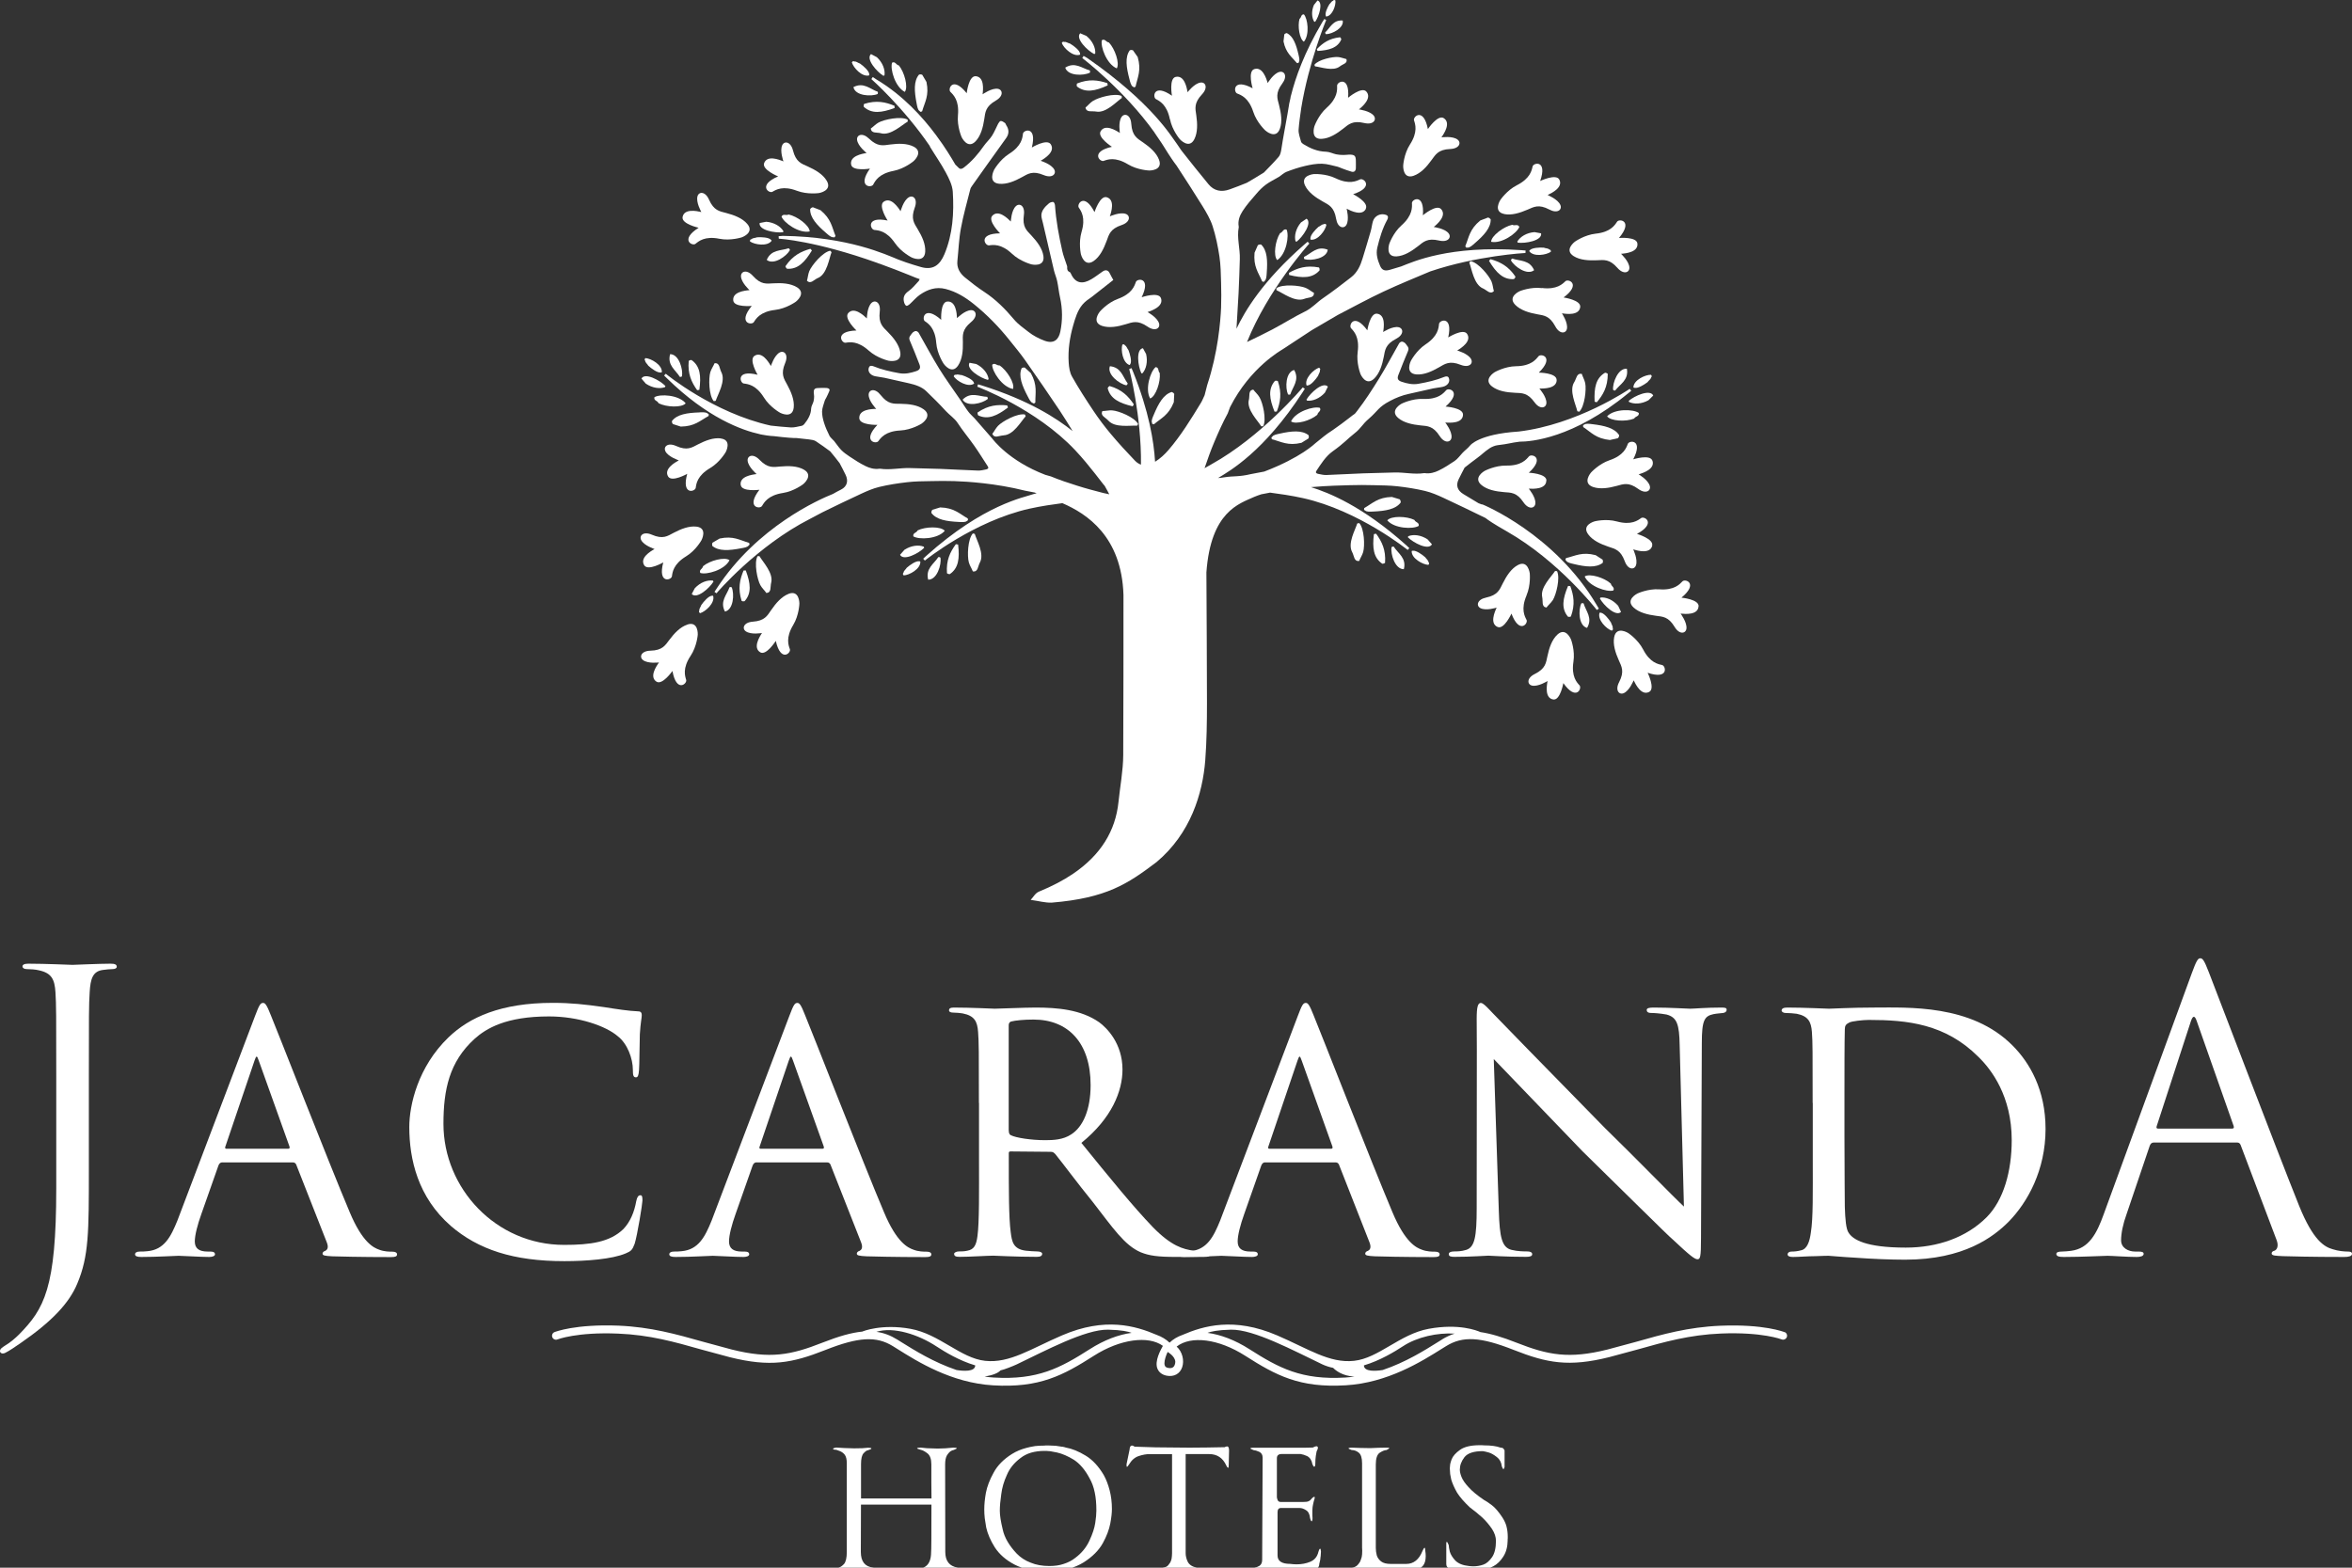 <svg width="96" height="64" viewBox="0 0 96 64" fill="none" xmlns="http://www.w3.org/2000/svg">
<rect x="0" y="0" width="96" height="64" fill="#333333" stroke="none"/>
<g clip-path="url(#clip0_828_19966)">
<path d="M3.627 47.737C3.627 50.302 3.627 51.285 3.152 52.409C2.82 53.201 2.123 53.946 0.84 54.831C0.634 54.974 0.38 55.148 0.221 55.226C0.189 55.241 0.158 55.256 0.111 55.256C0.063 55.256 0 55.226 0 55.16C0 55.065 0.08 55.017 0.221 54.924C0.413 54.813 0.634 54.622 0.775 54.481C1.803 53.435 2.296 52.598 2.296 48.511V43.934C2.296 41.465 2.296 41.019 2.264 40.514C2.231 39.976 2.105 39.722 1.582 39.611C1.456 39.578 1.235 39.563 1.092 39.563C0.981 39.563 0.918 39.516 0.918 39.453C0.918 39.39 0.981 39.342 1.155 39.342C1.866 39.342 2.88 39.39 2.96 39.39C3.041 39.39 4.037 39.342 4.512 39.342C4.686 39.342 4.766 39.375 4.766 39.468C4.766 39.531 4.688 39.563 4.593 39.563C4.482 39.563 4.356 39.578 4.213 39.596C3.785 39.644 3.69 39.961 3.66 40.514C3.627 41.022 3.627 41.465 3.627 43.934V47.734V47.737Z" fill="white"/>
<path d="M9.075 47.452C8.997 47.452 8.949 47.5 8.917 47.578L8.22 49.557C8.061 50 7.951 50.427 7.951 50.681C7.951 50.966 8.124 51.094 8.474 51.094H8.585C8.728 51.094 8.776 51.142 8.776 51.205C8.776 51.285 8.65 51.315 8.539 51.315C8.192 51.315 7.463 51.267 7.289 51.267C7.131 51.267 6.434 51.315 5.768 51.315C5.594 51.315 5.513 51.282 5.513 51.205C5.513 51.142 5.576 51.094 5.705 51.094C5.783 51.094 5.926 51.094 6.022 51.079C6.703 51.016 6.972 50.493 7.241 49.829L10.408 41.482C10.582 41.022 10.63 40.944 10.74 40.944C10.818 40.944 10.883 41.007 11.057 41.452C11.278 41.975 13.434 47.503 14.272 49.482C14.795 50.734 15.253 50.938 15.476 51.018C15.683 51.099 15.904 51.099 16.015 51.099C16.125 51.099 16.206 51.132 16.206 51.209C16.206 51.288 16.143 51.32 15.967 51.32C15.808 51.32 14.621 51.32 13.56 51.288C13.258 51.272 13.165 51.255 13.165 51.177C13.165 51.129 13.213 51.081 13.276 51.066C13.338 51.033 13.434 50.956 13.338 50.717L12.086 47.533C12.053 47.485 12.023 47.455 11.96 47.455H9.078L9.075 47.452ZM11.766 46.897C11.829 46.897 11.829 46.849 11.814 46.801L10.562 43.3C10.484 43.079 10.466 43.079 10.388 43.3L9.201 46.801C9.168 46.864 9.201 46.897 9.234 46.897H11.769H11.766Z" fill="white"/>
<path d="M18.402 50.048C17.056 48.876 16.706 47.324 16.706 46.009C16.706 45.121 17.056 43.554 18.306 42.35C19.161 41.527 20.444 40.941 22.567 40.941C23.296 40.941 23.882 41.004 24.657 41.115C25.165 41.196 25.671 41.273 26.051 41.288C26.176 41.288 26.194 41.369 26.194 41.447C26.194 41.573 26.146 41.716 26.116 42.224C26.101 42.667 26.101 43.492 26.083 43.68C26.068 43.901 26.035 43.982 25.957 43.982C25.847 43.982 25.832 43.886 25.832 43.68C25.832 43.22 25.61 42.604 25.213 42.302C24.738 41.89 23.628 41.495 22.409 41.495C20.65 41.495 19.843 41.985 19.367 42.413C18.339 43.348 18.1 44.487 18.1 45.881C18.1 48.509 20.238 50.822 23.025 50.822C24.101 50.822 24.893 50.712 25.447 50.173C25.731 49.872 25.89 49.477 25.97 49.034C26.003 48.876 26.048 48.795 26.144 48.795C26.222 48.795 26.222 48.906 26.222 49.017C26.222 49.142 26.015 50.425 25.905 50.775C25.809 51.029 25.761 51.076 25.54 51.169C24.987 51.406 23.925 51.486 23.037 51.486C20.947 51.486 19.521 51.011 18.397 50.045L18.402 50.048Z" fill="white"/>
<path d="M30.88 47.452C30.802 47.452 30.754 47.5 30.721 47.578L30.025 49.557C29.866 50 29.756 50.427 29.756 50.681C29.756 50.966 29.929 51.094 30.279 51.094H30.389C30.533 51.094 30.581 51.142 30.581 51.205C30.581 51.285 30.455 51.315 30.344 51.315C29.994 51.315 29.268 51.267 29.094 51.267C28.936 51.267 28.239 51.315 27.572 51.315C27.399 51.315 27.318 51.282 27.318 51.205C27.318 51.142 27.381 51.094 27.509 51.094C27.587 51.094 27.731 51.094 27.826 51.079C28.508 51.016 28.777 50.493 29.046 49.829L32.215 41.482C32.389 41.022 32.437 40.944 32.547 40.944C32.626 40.944 32.691 41.007 32.864 41.452C33.086 41.975 35.241 47.503 36.079 49.482C36.602 50.734 37.06 50.938 37.284 51.018C37.49 51.099 37.711 51.099 37.822 51.099C37.933 51.099 38.013 51.132 38.013 51.209C38.013 51.288 37.95 51.32 37.774 51.32C37.616 51.32 36.428 51.32 35.367 51.288C35.065 51.272 34.972 51.255 34.972 51.177C34.972 51.129 35.02 51.081 35.083 51.066C35.146 51.033 35.241 50.956 35.146 50.717L33.893 47.533C33.86 47.485 33.83 47.455 33.767 47.455H30.885L30.88 47.452ZM33.574 46.897C33.637 46.897 33.637 46.849 33.621 46.801L32.369 43.3C32.291 43.079 32.273 43.079 32.195 43.3L31.008 46.801C30.975 46.864 31.008 46.897 31.038 46.897H33.574Z" fill="white"/>
<path d="M39.955 45.028C39.955 42.938 39.955 42.559 39.922 42.131C39.892 41.703 39.779 41.467 39.288 41.371C39.193 41.356 39.034 41.339 38.909 41.339C38.798 41.339 38.735 41.306 38.735 41.243C38.735 41.18 38.783 41.133 38.926 41.133C39.608 41.133 40.574 41.18 40.604 41.18C40.747 41.18 41.824 41.133 42.267 41.133C43.154 41.133 44.12 41.213 44.865 41.734C45.167 41.955 45.816 42.589 45.816 43.665C45.816 44.535 45.388 45.644 44.138 46.658C45.295 48.084 46.246 49.255 47.053 50.095C47.813 50.873 48.288 50.998 48.733 51.061C48.844 51.076 49.176 51.091 49.224 51.091C49.349 51.091 49.397 51.139 49.397 51.202C49.397 51.282 49.334 51.313 49.113 51.313H48.004C47.259 51.313 46.91 51.265 46.562 51.124C45.896 50.84 45.423 50.126 44.598 49.064C43.979 48.305 43.348 47.45 43.076 47.118C43.014 47.055 42.981 47.022 42.885 47.022L41.253 47.007C41.19 47.007 41.175 47.022 41.175 47.085V47.306C41.175 48.574 41.175 49.728 41.253 50.299C41.301 50.679 41.348 50.996 41.872 51.059C42.03 51.074 42.204 51.089 42.332 51.089C42.475 51.089 42.538 51.137 42.538 51.184C42.538 51.265 42.475 51.31 42.317 51.31C41.494 51.31 40.606 51.262 40.544 51.262C40.289 51.262 39.593 51.31 39.165 51.31C39.007 51.31 38.944 51.277 38.944 51.184C38.944 51.137 39.039 51.089 39.135 51.089C39.246 51.089 39.356 51.089 39.485 51.059C39.754 51.011 39.849 50.837 39.897 50.458C39.975 49.887 39.96 48.589 39.96 47.402V45.026L39.955 45.028ZM41.175 46.152C41.175 46.23 41.19 46.311 41.253 46.341C41.459 46.451 42.093 46.547 42.661 46.547C42.993 46.547 43.391 46.532 43.723 46.311C44.198 46.009 44.515 45.312 44.515 44.299C44.515 42.571 43.597 41.623 42.186 41.623C41.791 41.623 41.456 41.656 41.268 41.703C41.22 41.718 41.172 41.766 41.172 41.847V46.155L41.175 46.152Z" fill="white"/>
<path d="M51.641 47.452C51.56 47.452 51.515 47.5 51.482 47.578L50.786 49.557C50.627 50 50.517 50.427 50.517 50.681C50.517 50.966 50.69 51.094 51.04 51.094H51.15C51.294 51.094 51.339 51.142 51.339 51.205C51.339 51.285 51.213 51.315 51.103 51.315C50.753 51.315 50.026 51.267 49.85 51.267C49.691 51.267 48.995 51.315 48.328 51.315C48.155 51.315 48.074 51.282 48.074 51.205C48.074 51.142 48.137 51.094 48.265 51.094C48.343 51.094 48.487 51.094 48.582 51.079C49.264 51.016 49.533 50.493 49.802 49.829L52.969 41.482C53.142 41.022 53.19 40.944 53.301 40.944C53.379 40.944 53.444 41.007 53.618 41.452C53.839 41.975 55.995 47.503 56.832 49.482C57.355 50.734 57.813 50.938 58.035 51.018C58.241 51.099 58.462 51.099 58.573 51.099C58.684 51.099 58.761 51.132 58.761 51.209C58.761 51.288 58.699 51.32 58.525 51.32C58.367 51.32 57.179 51.32 56.118 51.288C55.816 51.272 55.723 51.255 55.723 51.177C55.723 51.129 55.771 51.081 55.834 51.066C55.897 51.033 55.992 50.956 55.897 50.717L54.647 47.533C54.614 47.485 54.584 47.455 54.521 47.455H51.638L51.641 47.452ZM54.335 46.897C54.398 46.897 54.398 46.849 54.383 46.801L53.132 43.3C53.052 43.079 53.037 43.079 52.959 43.3L51.772 46.801C51.739 46.864 51.772 46.897 51.804 46.897H54.34H54.335Z" fill="white"/>
<path d="M60.273 41.593C60.273 41.102 60.321 40.944 60.447 40.944C60.557 40.944 60.827 41.261 60.937 41.371C61.081 41.53 63.282 43.778 65.5 46.044C66.735 47.246 68.32 48.878 68.732 49.258L68.558 42.669C68.543 41.814 68.448 41.53 68.02 41.417C67.751 41.369 67.512 41.354 67.401 41.354C67.243 41.354 67.213 41.291 67.213 41.228C67.213 41.15 67.339 41.133 67.497 41.133C68.179 41.133 68.843 41.18 68.986 41.18C69.144 41.18 69.635 41.133 70.254 41.133C70.427 41.133 70.475 41.148 70.475 41.228C70.475 41.291 70.427 41.339 70.332 41.354C70.236 41.369 70.11 41.369 69.937 41.402C69.572 41.482 69.462 41.638 69.462 42.589L69.429 50.538C69.429 51.33 69.396 51.408 69.285 51.408C69.175 51.408 69.016 51.297 68.239 50.568C68.176 50.535 65.973 48.35 64.597 47.005C62.95 45.295 61.365 43.647 60.97 43.235L61.176 49.426C61.209 50.518 61.302 50.93 61.699 51.026C61.953 51.089 62.222 51.089 62.348 51.089C62.474 51.089 62.539 51.137 62.539 51.2C62.539 51.28 62.459 51.31 62.285 51.31C61.43 51.31 60.859 51.262 60.749 51.262C60.638 51.262 60.052 51.31 59.37 51.31C59.227 51.31 59.134 51.295 59.134 51.2C59.134 51.137 59.197 51.089 59.355 51.089C59.466 51.089 59.639 51.089 59.846 51.026C60.193 50.915 60.273 50.488 60.273 49.331C60.273 41.776 60.288 44.216 60.273 41.588V41.593Z" fill="white"/>
<path d="M73.986 45.028C73.986 42.938 73.986 42.541 73.956 42.131C73.924 41.703 73.798 41.482 73.338 41.387C73.242 41.371 73.005 41.354 72.877 41.354C72.797 41.354 72.719 41.306 72.719 41.258C72.719 41.163 72.814 41.133 72.958 41.133C73.607 41.133 74.605 41.18 74.653 41.18C74.764 41.18 75.586 41.133 76.474 41.133C77.868 41.133 80.466 40.989 82.146 42.684C82.843 43.381 83.492 44.49 83.492 46.089C83.492 47.767 82.762 49.082 81.987 49.874C81.369 50.493 80.166 51.426 77.759 51.426C77.158 51.426 76.381 51.393 75.78 51.348C75.179 51.315 74.686 51.267 74.64 51.267C74.608 51.267 74.404 51.267 74.102 51.282C73.8 51.282 73.421 51.315 73.184 51.315C73.041 51.315 72.963 51.282 72.963 51.205C72.963 51.157 73.01 51.094 73.136 51.094C73.262 51.094 73.373 51.079 73.501 51.046C73.77 50.998 73.866 50.666 73.913 50.317C74.009 49.731 73.991 48.654 73.991 47.372V45.028H73.986ZM75.284 46.373C75.284 47.799 75.299 49.034 75.299 49.271C75.314 49.761 75.347 50.188 75.458 50.332C75.631 50.601 76.139 50.933 77.787 50.933C79.085 50.933 80.257 50.52 81.082 49.698C81.779 49.002 82.111 47.815 82.111 46.547C82.111 44.757 81.288 43.665 80.747 43.142C79.402 41.797 77.85 41.638 76.28 41.638C76.059 41.638 75.569 41.686 75.473 41.749C75.347 41.812 75.299 41.874 75.299 42.018C75.284 42.478 75.284 43.823 75.284 44.774V46.373Z" fill="white"/>
<path d="M87.906 46.643C87.825 46.643 87.78 46.69 87.747 46.768L86.797 49.572C86.653 49.967 86.575 50.349 86.575 50.634C86.575 50.95 86.877 51.094 87.146 51.094H87.29C87.448 51.094 87.496 51.127 87.496 51.189C87.496 51.285 87.353 51.315 87.212 51.315C86.832 51.315 86.198 51.267 86.025 51.267C85.851 51.267 84.978 51.315 84.234 51.315C84.027 51.315 83.932 51.282 83.932 51.189C83.932 51.127 84.01 51.094 84.153 51.094C84.264 51.094 84.407 51.079 84.533 51.064C85.262 50.968 85.579 50.367 85.864 49.575L89.458 39.739C89.649 39.216 89.712 39.121 89.807 39.121C89.903 39.121 89.966 39.199 90.157 39.692C90.396 40.293 92.881 46.834 93.847 49.24C94.418 50.649 94.876 50.903 95.208 50.998C95.444 51.076 95.698 51.094 95.826 51.094C95.922 51.094 96 51.109 96 51.189C96 51.285 95.857 51.315 95.683 51.315C95.447 51.315 94.29 51.315 93.195 51.282C92.894 51.267 92.72 51.267 92.72 51.172C92.72 51.109 92.768 51.076 92.831 51.061C92.926 51.029 93.019 50.888 92.926 50.634L91.452 46.738C91.42 46.675 91.389 46.643 91.309 46.643H87.903H87.906ZM91.105 46.074C91.186 46.074 91.186 46.026 91.168 45.964L89.664 41.688C89.584 41.45 89.506 41.45 89.425 41.688L88.032 45.964C87.999 46.044 88.032 46.074 88.079 46.074H91.105Z" fill="white"/>
<path d="M72.842 54.386C72.809 54.373 71.999 54.051 70.229 54.122C68.906 54.177 67.869 54.469 66.773 54.781L65.606 55.095C64.039 55.485 63.196 55.324 61.903 54.816C61.315 54.584 60.837 54.441 60.424 54.381C60.293 54.32 59.546 54.021 58.314 54.248C57.132 54.466 56.271 55.45 55.265 55.555C54.262 55.663 53.397 55.062 52.129 54.517C50.363 53.757 49.118 54.129 48.26 54.499C48.062 54.569 47.883 54.672 47.737 54.813C47.589 54.672 47.41 54.567 47.212 54.496C46.351 54.127 45.109 53.757 43.346 54.517C42.078 55.062 41.213 55.663 40.209 55.555C39.205 55.447 38.345 54.461 37.16 54.248C35.978 54.034 35.206 54.356 35.206 54.356L35.201 54.361C34.753 54.403 34.23 54.554 33.569 54.813C32.276 55.324 31.433 55.485 29.866 55.093L28.702 54.778C27.605 54.469 26.569 54.175 25.246 54.119C23.475 54.049 22.665 54.371 22.632 54.383C22.549 54.416 22.512 54.511 22.544 54.592C22.577 54.675 22.673 54.715 22.753 54.682C22.761 54.68 23.54 54.373 25.231 54.444C26.516 54.496 27.535 54.783 28.614 55.09L29.788 55.407C31.441 55.819 32.326 55.651 33.687 55.113C35.045 54.577 35.767 54.537 36.446 54.957L36.622 55.067C37.45 55.588 38.836 56.456 40.536 56.556C42.425 56.669 43.391 56.151 44.648 55.349C45.717 54.665 46.874 54.514 47.465 54.944C47.39 55.085 47.103 55.57 47.249 55.892C47.294 55.99 47.395 56.116 47.616 56.161C47.918 56.219 48.162 56.086 48.253 55.814C48.343 55.548 48.265 55.183 48.026 54.974C48.61 54.517 49.732 54.652 50.821 55.346C52.078 56.149 53.044 56.669 54.933 56.554C56.634 56.453 58.02 55.585 58.847 55.065L59.026 54.954C59.705 54.534 60.427 54.574 61.785 55.11C63.143 55.646 64.031 55.817 65.683 55.404L66.858 55.087C67.937 54.783 68.956 54.494 70.241 54.441C71.931 54.371 72.711 54.678 72.719 54.68C72.802 54.713 72.895 54.672 72.93 54.59C72.963 54.509 72.925 54.416 72.842 54.381M39.042 55.93C38.106 55.613 37.334 55.13 36.798 54.796L36.62 54.685C36.348 54.517 36.076 54.413 35.772 54.371C36.476 54.149 37.498 54.489 38.219 54.964C38.556 55.185 39.15 55.548 39.806 55.741C39.801 56.013 39.311 55.973 39.042 55.93ZM44.48 55.08C43.275 55.849 42.352 56.345 40.561 56.237C40.435 56.229 40.31 56.217 40.189 56.199C40.556 56.134 40.737 56.051 40.838 55.945C40.989 55.915 41.358 55.766 41.502 55.699C42.666 55.143 44.299 54.265 45.229 54.283C45.783 54.295 46.057 54.361 46.19 54.413C45.657 54.484 45.066 54.705 44.48 55.08ZM47.951 55.711C47.911 55.829 47.823 55.872 47.679 55.844C47.589 55.827 47.561 55.789 47.548 55.759C47.533 55.729 47.528 55.694 47.528 55.653C47.528 55.52 47.589 55.341 47.659 55.193C47.659 55.193 47.948 55.352 47.971 55.58C47.976 55.626 47.964 55.671 47.951 55.709M54.916 56.237C53.125 56.345 52.202 55.849 50.997 55.08C50.411 54.705 49.82 54.484 49.286 54.413C49.42 54.361 49.694 54.295 50.245 54.283C51.178 54.265 52.808 55.143 53.972 55.699C54.116 55.766 54.264 55.812 54.413 55.842C54.516 55.947 54.79 56.176 55.285 56.199C55.162 56.214 55.039 56.229 54.913 56.237M58.857 54.685L58.678 54.796C58.145 55.13 57.371 55.615 56.437 55.93C56.166 55.973 55.673 56.013 55.67 55.741C56.327 55.545 56.92 55.185 57.257 54.964C57.841 54.579 58.671 54.401 59.375 54.444C59.197 54.499 59.026 54.579 58.857 54.682" fill="white"/>
<path fill-rule="evenodd" clip-rule="evenodd" d="M30.362 15.657C30.525 15.68 30.857 15.708 31.182 16.231C31.426 16.623 31.843 16.852 31.843 16.852C31.843 16.852 32.346 17.116 32.397 16.638C32.429 16.334 32.296 16.009 32.133 15.71C31.997 15.461 31.856 15.275 32.047 14.822C32.193 14.478 32.007 14.297 31.828 14.387C31.599 14.506 31.466 14.943 31.466 14.943C31.365 14.767 31.096 14.335 30.797 14.526C30.553 14.679 30.923 15.3 30.923 15.3C30.032 15.074 30.196 15.637 30.359 15.657H30.362Z" fill="white"/>
<path fill-rule="evenodd" clip-rule="evenodd" d="M35.073 17.076C35.088 17.365 35.812 17.345 35.812 17.345C35.181 18.011 35.752 18.142 35.85 18.011C35.948 17.878 36.137 17.604 36.748 17.574C37.211 17.551 37.613 17.297 37.613 17.297C37.613 17.297 38.089 16.988 37.699 16.709C37.45 16.532 37.1 16.49 36.761 16.485C36.476 16.482 36.247 16.512 35.943 16.125C35.712 15.831 35.465 15.904 35.455 16.105C35.445 16.364 35.764 16.693 35.764 16.693C35.563 16.693 35.055 16.719 35.073 17.073V17.076Z" fill="white"/>
<path fill-rule="evenodd" clip-rule="evenodd" d="M32.185 24.245C31.901 24.356 31.67 24.623 31.479 24.902C31.317 25.136 31.217 25.345 30.726 25.38C30.352 25.407 30.276 25.656 30.44 25.772C30.648 25.923 31.101 25.842 31.101 25.842C30.991 26.011 30.726 26.446 31.031 26.63C31.277 26.778 31.665 26.164 31.665 26.164C31.868 27.06 32.293 26.657 32.241 26.504C32.185 26.348 32.059 26.038 32.377 25.513C32.615 25.118 32.628 24.64 32.628 24.64C32.628 24.64 32.636 24.072 32.185 24.243V24.245Z" fill="white"/>
<path fill-rule="evenodd" clip-rule="evenodd" d="M26.72 22.412C26.544 22.51 26.108 22.774 26.294 23.076C26.445 23.323 27.072 22.96 27.072 22.96C26.838 23.848 27.404 23.69 27.426 23.526C27.449 23.363 27.482 23.031 28.005 22.712C28.4 22.473 28.631 22.055 28.631 22.055C28.631 22.055 28.9 21.555 28.425 21.499C28.123 21.464 27.794 21.595 27.494 21.753C27.243 21.887 27.057 22.025 26.606 21.829C26.262 21.68 26.081 21.864 26.169 22.045C26.282 22.276 26.722 22.415 26.722 22.415L26.72 22.412Z" fill="white"/>
<path fill-rule="evenodd" clip-rule="evenodd" d="M28.058 25.498C27.766 25.593 27.524 25.85 27.321 26.122C27.15 26.348 27.039 26.552 26.546 26.564C26.171 26.574 26.083 26.818 26.242 26.944C26.443 27.105 26.898 27.044 26.898 27.044C26.78 27.208 26.498 27.633 26.793 27.827C27.034 27.985 27.447 27.392 27.447 27.392C27.61 28.297 28.055 27.912 28.007 27.756C27.96 27.6 27.849 27.283 28.189 26.773C28.445 26.388 28.48 25.913 28.48 25.913C28.48 25.913 28.513 25.347 28.058 25.495V25.498Z" fill="white"/>
<path fill-rule="evenodd" clip-rule="evenodd" d="M37.749 13.112C37.885 13.205 38.167 13.386 38.214 13.998C38.252 14.46 38.519 14.853 38.519 14.853C38.519 14.853 38.843 15.318 39.107 14.921C39.278 14.664 39.309 14.314 39.301 13.975C39.296 13.691 39.256 13.462 39.636 13.148C39.925 12.909 39.842 12.662 39.641 12.662C39.384 12.662 39.062 12.989 39.062 12.989C39.052 12.788 39.014 12.28 38.662 12.31C38.375 12.335 38.416 13.057 38.416 13.057C37.729 12.446 37.616 13.022 37.752 13.117L37.749 13.112Z" fill="white"/>
<path fill-rule="evenodd" clip-rule="evenodd" d="M44.118 10.376C44.118 10.376 44.251 10.927 44.643 10.653C44.895 10.477 45.048 10.16 45.167 9.841C45.265 9.574 45.31 9.345 45.778 9.189C46.132 9.071 46.145 8.812 45.959 8.736C45.72 8.641 45.3 8.832 45.3 8.832C45.365 8.641 45.514 8.153 45.172 8.052C44.895 7.969 44.674 8.659 44.674 8.659C44.254 7.841 43.939 8.339 44.032 8.475C44.125 8.613 44.321 8.88 44.145 9.468C44.015 9.911 44.118 10.376 44.118 10.376Z" fill="white"/>
<path fill-rule="evenodd" clip-rule="evenodd" d="M47.755 4.869C47.845 5.324 48.157 5.684 48.157 5.684C48.157 5.684 48.537 6.109 48.751 5.678C48.887 5.404 48.877 5.052 48.829 4.715C48.788 4.434 48.723 4.212 49.06 3.853C49.317 3.581 49.206 3.345 49.007 3.37C48.751 3.398 48.472 3.765 48.472 3.765C48.439 3.566 48.341 3.066 47.991 3.138C47.707 3.196 47.835 3.908 47.835 3.908C47.081 3.385 47.038 3.971 47.181 4.046C47.327 4.124 47.629 4.268 47.75 4.869H47.755Z" fill="white"/>
<path fill-rule="evenodd" clip-rule="evenodd" d="M46.651 5.812C46.419 5.651 46.208 5.548 46.175 5.057C46.15 4.683 45.901 4.607 45.783 4.768C45.632 4.974 45.71 5.429 45.71 5.429C45.541 5.319 45.106 5.052 44.925 5.357C44.774 5.603 45.385 5.993 45.385 5.993C44.49 6.194 44.892 6.622 45.046 6.569C45.202 6.513 45.511 6.39 46.037 6.707C46.432 6.946 46.91 6.961 46.91 6.961C46.91 6.961 47.478 6.969 47.307 6.521C47.199 6.234 46.932 6.005 46.653 5.812H46.651Z" fill="white"/>
<path fill-rule="evenodd" clip-rule="evenodd" d="M54.574 3.496C54.581 3.659 54.606 3.994 54.149 4.401C53.804 4.708 53.648 5.158 53.648 5.158C53.648 5.158 53.472 5.699 53.95 5.668C54.257 5.651 54.556 5.465 54.823 5.253C55.047 5.077 55.205 4.909 55.685 5.022C56.05 5.108 56.196 4.894 56.078 4.73C55.924 4.524 55.467 4.466 55.467 4.466C55.623 4.338 56.005 4.001 55.768 3.737C55.577 3.523 55.024 3.991 55.024 3.991C55.099 3.076 54.571 3.332 54.576 3.496H54.574Z" fill="white"/>
<path fill-rule="evenodd" clip-rule="evenodd" d="M57.7 7.175C57.989 7.074 58.228 6.815 58.427 6.539C58.596 6.31 58.701 6.103 59.194 6.083C59.569 6.068 59.654 5.822 59.493 5.699C59.29 5.54 58.834 5.608 58.834 5.608C58.95 5.442 59.227 5.015 58.928 4.823C58.684 4.668 58.281 5.269 58.281 5.269C58.105 4.368 57.665 4.758 57.715 4.914C57.766 5.07 57.881 5.384 57.549 5.9C57.298 6.29 57.273 6.765 57.273 6.765C57.273 6.765 57.25 7.333 57.703 7.175H57.7Z" fill="white"/>
<path fill-rule="evenodd" clip-rule="evenodd" d="M50.496 3.817C50.65 3.878 50.967 3.986 51.155 4.569C51.299 5.01 51.651 5.331 51.651 5.331C51.651 5.331 52.076 5.709 52.239 5.258C52.345 4.972 52.292 4.622 52.207 4.293C52.136 4.019 52.043 3.805 52.338 3.41C52.561 3.111 52.426 2.89 52.229 2.935C51.978 2.993 51.742 3.39 51.742 3.39C51.686 3.196 51.53 2.711 51.193 2.822C50.919 2.912 51.128 3.604 51.128 3.604C50.318 3.171 50.343 3.757 50.496 3.817Z" fill="white"/>
<path fill-rule="evenodd" clip-rule="evenodd" d="M55.748 8.515C55.874 8.254 55.23 7.927 55.23 7.927C56.103 7.643 55.663 7.255 55.514 7.323C55.366 7.391 55.069 7.544 54.516 7.278C54.101 7.077 53.625 7.107 53.625 7.107C53.625 7.107 53.059 7.152 53.271 7.582C53.407 7.856 53.693 8.06 53.99 8.226C54.237 8.364 54.455 8.447 54.536 8.933C54.596 9.302 54.85 9.355 54.953 9.184C55.084 8.963 54.964 8.52 54.964 8.52C55.142 8.613 55.6 8.837 55.753 8.52L55.748 8.515Z" fill="white"/>
<path fill-rule="evenodd" clip-rule="evenodd" d="M57.003 10.467C57.31 10.449 57.607 10.261 57.876 10.052C58.1 9.876 58.258 9.707 58.739 9.82C59.104 9.906 59.252 9.692 59.131 9.531C58.978 9.325 58.52 9.267 58.52 9.267C58.676 9.139 59.058 8.802 58.822 8.538C58.631 8.322 58.077 8.789 58.077 8.789C58.15 7.874 57.622 8.13 57.63 8.294C57.637 8.457 57.662 8.792 57.205 9.199C56.86 9.506 56.704 9.956 56.704 9.956C56.704 9.956 56.528 10.497 57.006 10.467H57.003Z" fill="white"/>
<path fill-rule="evenodd" clip-rule="evenodd" d="M62.934 11.762C62.474 11.704 62.034 11.885 62.034 11.885C62.034 11.885 61.513 12.109 61.85 12.448C62.067 12.665 62.404 12.768 62.738 12.828C63.017 12.879 63.249 12.889 63.48 13.321C63.656 13.653 63.915 13.623 63.956 13.424C64.008 13.173 63.752 12.79 63.752 12.79C63.95 12.823 64.456 12.886 64.499 12.534C64.534 12.247 63.82 12.144 63.82 12.144C64.554 11.596 64.013 11.367 63.895 11.48C63.777 11.593 63.543 11.832 62.934 11.757V11.762Z" fill="white"/>
<path fill-rule="evenodd" clip-rule="evenodd" d="M61.398 8.739C61.697 8.799 62.034 8.694 62.346 8.56C62.607 8.447 62.804 8.324 63.239 8.555C63.568 8.731 63.767 8.563 63.691 8.374C63.596 8.135 63.168 7.962 63.168 7.962C63.349 7.876 63.807 7.648 63.646 7.333C63.515 7.077 62.864 7.389 62.864 7.389C63.168 6.521 62.592 6.637 62.555 6.795C62.519 6.956 62.459 7.285 61.913 7.562C61.501 7.771 61.237 8.166 61.237 8.166C61.237 8.166 60.927 8.643 61.4 8.737L61.398 8.739Z" fill="white"/>
<path fill-rule="evenodd" clip-rule="evenodd" d="M64.232 10.457C64.491 10.62 64.843 10.64 65.183 10.625C65.467 10.613 65.694 10.567 66.018 10.937C66.265 11.219 66.509 11.131 66.506 10.93C66.501 10.673 66.164 10.361 66.164 10.361C66.365 10.346 66.871 10.293 66.833 9.941C66.8 9.654 66.081 9.715 66.081 9.715C66.672 9.011 66.094 8.915 66.003 9.051C65.912 9.189 65.741 9.476 65.13 9.539C64.67 9.589 64.282 9.866 64.282 9.866C64.282 9.866 63.825 10.203 64.232 10.457Z" fill="white"/>
<path fill-rule="evenodd" clip-rule="evenodd" d="M59.715 16.932C59.725 16.643 59.003 16.598 59.003 16.598C59.692 15.992 59.134 15.808 59.026 15.931C58.915 16.055 58.704 16.311 58.09 16.286C57.627 16.266 57.205 16.482 57.205 16.482C57.205 16.482 56.704 16.749 57.066 17.061C57.298 17.259 57.642 17.332 57.982 17.367C58.264 17.395 58.495 17.385 58.761 17.8C58.965 18.117 59.219 18.064 59.245 17.863C59.277 17.609 58.99 17.249 58.99 17.249C59.192 17.264 59.7 17.289 59.715 16.935V16.932Z" fill="white"/>
<path fill-rule="evenodd" clip-rule="evenodd" d="M55.527 15.265C55.527 15.265 55.746 15.791 56.09 15.454C56.309 15.24 56.415 14.905 56.48 14.571C56.533 14.294 56.543 14.06 56.981 13.834C57.313 13.661 57.285 13.404 57.089 13.359C56.84 13.303 56.455 13.555 56.455 13.555C56.488 13.356 56.558 12.853 56.206 12.806C55.919 12.768 55.809 13.485 55.809 13.485C55.265 12.743 55.034 13.283 55.147 13.402C55.258 13.522 55.497 13.756 55.416 14.365C55.353 14.822 55.529 15.265 55.529 15.265H55.527Z" fill="white"/>
<path fill-rule="evenodd" clip-rule="evenodd" d="M63.12 19.618C63.126 19.329 62.401 19.299 62.401 19.299C63.075 18.678 62.514 18.507 62.406 18.632C62.3 18.756 62.092 19.02 61.48 19.007C61.018 19 60.598 19.223 60.598 19.223C60.598 19.223 60.102 19.5 60.472 19.804C60.708 19.998 61.056 20.063 61.392 20.091C61.674 20.114 61.908 20.096 62.182 20.506C62.394 20.815 62.645 20.76 62.668 20.559C62.695 20.302 62.399 19.95 62.399 19.95C62.6 19.96 63.11 19.973 63.115 19.618H63.12Z" fill="white"/>
<path fill-rule="evenodd" clip-rule="evenodd" d="M67.434 22.279C67.51 22 66.815 21.796 66.815 21.796C67.62 21.356 67.117 21.054 66.984 21.15C66.851 21.245 66.587 21.449 65.995 21.288C65.55 21.165 65.087 21.283 65.087 21.283C65.087 21.283 64.539 21.431 64.826 21.816C65.007 22.063 65.329 22.211 65.651 22.319C65.92 22.41 66.149 22.45 66.317 22.913C66.446 23.265 66.705 23.272 66.773 23.081C66.861 22.84 66.662 22.427 66.662 22.427C66.856 22.488 67.346 22.623 67.439 22.279H67.434Z" fill="white"/>
<path fill-rule="evenodd" clip-rule="evenodd" d="M69.331 24.753C69.351 24.467 68.631 24.399 68.631 24.399C69.338 23.813 68.785 23.614 68.672 23.733C68.558 23.851 68.34 24.105 67.726 24.059C67.266 24.027 66.833 24.23 66.833 24.23C66.833 24.23 66.322 24.482 66.68 24.804C66.906 25.01 67.248 25.093 67.585 25.138C67.867 25.176 68.098 25.171 68.352 25.593C68.546 25.915 68.802 25.87 68.833 25.671C68.873 25.417 68.596 25.05 68.596 25.05C68.797 25.07 69.305 25.111 69.328 24.756L69.331 24.753Z" fill="white"/>
<path fill-rule="evenodd" clip-rule="evenodd" d="M64.222 27.012C64.293 26.554 64.124 26.109 64.124 26.109C64.124 26.109 63.915 25.581 63.566 25.908C63.342 26.116 63.231 26.451 63.161 26.785C63.1 27.062 63.088 27.294 62.645 27.515C62.308 27.681 62.333 27.94 62.527 27.988C62.776 28.048 63.166 27.802 63.166 27.802C63.128 28 63.05 28.503 63.4 28.556C63.684 28.599 63.81 27.887 63.81 27.887C64.338 28.639 64.579 28.103 64.471 27.98C64.361 27.859 64.129 27.618 64.222 27.012Z" fill="white"/>
<path fill-rule="evenodd" clip-rule="evenodd" d="M67.839 27.148C67.678 27.112 67.349 27.057 67.067 26.514C66.856 26.104 66.456 25.842 66.456 25.842C66.456 25.842 65.975 25.541 65.885 26.011C65.827 26.31 65.935 26.647 66.073 26.956C66.189 27.215 66.312 27.412 66.086 27.849C65.912 28.181 66.086 28.377 66.272 28.299C66.509 28.201 66.68 27.774 66.68 27.774C66.768 27.955 66.999 28.41 67.313 28.247C67.57 28.113 67.251 27.465 67.251 27.465C68.121 27.761 68 27.185 67.842 27.15L67.839 27.148Z" fill="white"/>
<path fill-rule="evenodd" clip-rule="evenodd" d="M67.444 18.806C67.351 18.534 66.662 18.751 66.662 18.751C67.087 17.936 66.499 17.966 66.441 18.122C66.383 18.275 66.277 18.592 65.696 18.788C65.258 18.937 64.939 19.291 64.939 19.291C64.939 19.291 64.567 19.719 65.019 19.88C65.309 19.98 65.656 19.927 65.985 19.837C66.26 19.764 66.471 19.669 66.868 19.96C67.17 20.181 67.389 20.041 67.341 19.845C67.281 19.596 66.883 19.364 66.883 19.364C67.077 19.306 67.56 19.145 67.447 18.808L67.444 18.806Z" fill="white"/>
<path fill-rule="evenodd" clip-rule="evenodd" d="M62.308 24.303C62.489 23.878 62.439 23.403 62.439 23.403C62.439 23.403 62.368 22.84 61.948 23.071C61.679 23.217 61.488 23.514 61.337 23.818C61.209 24.072 61.139 24.293 60.656 24.396C60.288 24.474 60.245 24.731 60.424 24.826C60.651 24.947 61.088 24.806 61.088 24.806C61.003 24.99 60.801 25.458 61.128 25.596C61.392 25.709 61.692 25.05 61.692 25.05C62.016 25.908 62.383 25.453 62.308 25.307C62.233 25.161 62.067 24.872 62.308 24.308V24.303Z" fill="white"/>
<path fill-rule="evenodd" clip-rule="evenodd" d="M60.044 14.659C59.921 14.433 59.478 14.309 59.478 14.309C59.652 14.204 60.077 13.925 59.881 13.63C59.722 13.392 59.111 13.776 59.111 13.776C59.312 12.879 58.754 13.059 58.736 13.223C58.719 13.386 58.699 13.721 58.188 14.058C57.801 14.314 57.584 14.737 57.584 14.737C57.584 14.737 57.333 15.247 57.811 15.285C58.115 15.31 58.437 15.167 58.731 14.998C58.975 14.858 59.159 14.712 59.617 14.893C59.966 15.031 60.142 14.84 60.044 14.662V14.659Z" fill="white"/>
<path fill-rule="evenodd" clip-rule="evenodd" d="M63.535 15.507C63.531 15.217 62.809 15.212 62.809 15.212C63.463 14.568 62.897 14.418 62.794 14.546C62.69 14.674 62.494 14.943 61.88 14.951C61.418 14.956 61.005 15.195 61.005 15.195C61.005 15.195 60.52 15.489 60.9 15.778C61.144 15.964 61.491 16.02 61.83 16.035C62.114 16.05 62.346 16.024 62.633 16.422C62.851 16.726 63.103 16.661 63.118 16.46C63.136 16.203 62.831 15.861 62.831 15.861C63.032 15.866 63.543 15.861 63.538 15.507H63.535Z" fill="white"/>
<path fill-rule="evenodd" clip-rule="evenodd" d="M40.37 10.017C40.533 9.996 40.863 9.941 41.308 10.361C41.645 10.678 42.105 10.794 42.105 10.794C42.105 10.794 42.659 10.922 42.588 10.447C42.543 10.145 42.332 9.863 42.098 9.614C41.904 9.408 41.721 9.262 41.791 8.777C41.844 8.405 41.62 8.276 41.469 8.412C41.278 8.583 41.258 9.043 41.258 9.043C41.114 8.9 40.747 8.548 40.503 8.807C40.305 9.018 40.82 9.526 40.82 9.526C39.902 9.534 40.204 10.037 40.367 10.017H40.37Z" fill="white"/>
<path fill-rule="evenodd" clip-rule="evenodd" d="M46.598 12.137C47 11.309 46.414 11.357 46.361 11.513C46.306 11.669 46.21 11.988 45.634 12.2C45.199 12.358 44.892 12.72 44.892 12.72C44.892 12.72 44.53 13.158 44.988 13.306C45.28 13.399 45.627 13.336 45.951 13.236C46.223 13.155 46.432 13.055 46.839 13.334C47.149 13.547 47.362 13.402 47.31 13.208C47.242 12.959 46.839 12.74 46.839 12.74C47.03 12.677 47.508 12.501 47.385 12.169C47.284 11.9 46.6 12.134 46.6 12.134L46.598 12.137Z" fill="white"/>
<path fill-rule="evenodd" clip-rule="evenodd" d="M34.514 13.992C34.678 13.967 35.005 13.905 35.46 14.314C35.805 14.624 36.27 14.727 36.27 14.727C36.27 14.727 36.826 14.842 36.745 14.37C36.693 14.068 36.474 13.791 36.235 13.55C36.036 13.349 35.85 13.208 35.908 12.72C35.953 12.348 35.724 12.227 35.576 12.363C35.387 12.539 35.382 12.999 35.382 12.999C35.236 12.861 34.859 12.516 34.623 12.78C34.431 12.997 34.957 13.492 34.957 13.492C34.039 13.522 34.353 14.018 34.514 13.992Z" fill="white"/>
<path fill-rule="evenodd" clip-rule="evenodd" d="M35.684 9.388C35.847 9.403 36.182 9.418 36.529 9.924C36.791 10.306 37.218 10.514 37.218 10.514C37.218 10.514 37.731 10.756 37.764 10.278C37.784 9.971 37.636 9.652 37.46 9.36C37.314 9.116 37.166 8.938 37.337 8.477C37.467 8.125 37.274 7.952 37.098 8.052C36.874 8.178 36.758 8.623 36.758 8.623C36.65 8.455 36.363 8.032 36.071 8.234C35.832 8.397 36.23 9.003 36.23 9.003C35.332 8.817 35.52 9.373 35.684 9.385V9.388Z" fill="white"/>
<path fill-rule="evenodd" clip-rule="evenodd" d="M35.508 6.883C34.977 7.633 35.563 7.68 35.641 7.537C35.719 7.391 35.868 7.092 36.471 6.976C36.924 6.888 37.289 6.579 37.289 6.579C37.289 6.579 37.716 6.204 37.289 5.985C37.017 5.847 36.665 5.855 36.328 5.9C36.046 5.938 35.822 6 35.468 5.658C35.199 5.399 34.962 5.507 34.982 5.706C35.01 5.963 35.372 6.247 35.372 6.247C35.173 6.277 34.673 6.373 34.741 6.722C34.796 7.004 35.508 6.883 35.508 6.883Z" fill="white"/>
<path fill-rule="evenodd" clip-rule="evenodd" d="M32.522 11.724C32.261 11.566 31.909 11.546 31.572 11.566C31.287 11.581 31.061 11.631 30.732 11.264C30.483 10.985 30.238 11.075 30.244 11.279C30.251 11.536 30.593 11.845 30.593 11.845C30.392 11.862 29.886 11.92 29.929 12.27C29.964 12.556 30.684 12.489 30.684 12.489C30.1 13.198 30.681 13.288 30.769 13.15C30.857 13.012 31.028 12.723 31.637 12.652C32.097 12.599 32.482 12.318 32.482 12.318C32.482 12.318 32.935 11.976 32.525 11.724H32.522Z" fill="white"/>
<path fill-rule="evenodd" clip-rule="evenodd" d="M31.76 7.202C30.915 7.562 31.388 7.912 31.529 7.829C31.672 7.746 31.954 7.57 32.527 7.788C32.96 7.952 33.43 7.881 33.43 7.881C33.43 7.881 33.989 7.788 33.742 7.376C33.584 7.112 33.282 6.936 32.97 6.795C32.711 6.679 32.487 6.617 32.366 6.139C32.273 5.777 32.014 5.744 31.929 5.925C31.818 6.156 31.977 6.589 31.977 6.589C31.79 6.511 31.315 6.327 31.189 6.659C31.089 6.928 31.758 7.2 31.758 7.2L31.76 7.202Z" fill="white"/>
<path fill-rule="evenodd" clip-rule="evenodd" d="M28.513 9.3C27.738 9.793 28.262 10.059 28.387 9.954C28.515 9.851 28.765 9.627 29.366 9.748C29.818 9.838 30.274 9.69 30.274 9.69C30.274 9.69 30.812 9.504 30.5 9.141C30.301 8.908 29.972 8.782 29.642 8.696C29.368 8.623 29.137 8.601 28.938 8.148C28.787 7.806 28.526 7.816 28.47 8.01C28.397 8.256 28.626 8.656 28.626 8.656C28.43 8.611 27.93 8.508 27.861 8.857C27.806 9.141 28.513 9.297 28.513 9.297V9.3Z" fill="white"/>
<path fill-rule="evenodd" clip-rule="evenodd" d="M40.569 6.948C40.569 6.948 40.307 7.454 40.782 7.502C41.087 7.532 41.411 7.399 41.711 7.233C41.96 7.097 42.143 6.956 42.599 7.147C42.946 7.291 43.124 7.104 43.034 6.926C42.915 6.697 42.475 6.564 42.475 6.564C42.649 6.463 43.081 6.192 42.89 5.892C42.734 5.648 42.116 6.021 42.116 6.021C42.337 5.13 41.773 5.296 41.753 5.46C41.733 5.623 41.706 5.955 41.185 6.282C40.795 6.529 40.566 6.948 40.566 6.948H40.569Z" fill="white"/>
<path fill-rule="evenodd" clip-rule="evenodd" d="M39.1 4.705C39.057 5.165 39.251 5.601 39.251 5.601C39.251 5.601 39.492 6.114 39.822 5.766C40.03 5.545 40.123 5.203 40.174 4.866C40.217 4.587 40.217 4.353 40.644 4.107C40.969 3.921 40.931 3.664 40.732 3.626C40.481 3.581 40.106 3.85 40.106 3.85C40.131 3.649 40.181 3.144 39.827 3.111C39.537 3.086 39.457 3.805 39.457 3.805C38.883 3.088 38.675 3.636 38.793 3.752C38.909 3.868 39.158 4.092 39.1 4.703V4.705Z" fill="white"/>
<path fill-rule="evenodd" clip-rule="evenodd" d="M29.424 17.898C29.119 17.858 28.792 17.986 28.488 18.142C28.236 18.273 28.048 18.409 27.597 18.207C27.255 18.054 27.072 18.235 27.157 18.419C27.268 18.65 27.706 18.793 27.706 18.793C27.529 18.891 27.089 19.15 27.27 19.452C27.419 19.701 28.05 19.344 28.05 19.344C27.806 20.229 28.372 20.078 28.397 19.915C28.42 19.752 28.458 19.419 28.986 19.108C29.383 18.871 29.62 18.459 29.62 18.459C29.62 18.459 29.894 17.961 29.419 17.901L29.424 17.898Z" fill="white"/>
<path fill-rule="evenodd" clip-rule="evenodd" d="M30.236 19.804C30.279 20.088 30.996 19.995 30.996 19.995C30.437 20.725 31.021 20.795 31.104 20.654C31.189 20.514 31.348 20.219 31.954 20.126C32.412 20.056 32.786 19.764 32.786 19.764C32.786 19.764 33.227 19.407 32.809 19.171C32.542 19.02 32.19 19.015 31.851 19.045C31.567 19.07 31.343 19.125 31.001 18.771C30.741 18.502 30.503 18.6 30.515 18.801C30.533 19.057 30.882 19.354 30.882 19.354C30.681 19.377 30.178 19.452 30.233 19.802L30.236 19.804Z" fill="white"/>
<path fill-rule="evenodd" clip-rule="evenodd" d="M64.665 17.335C64.605 17.352 64.612 17.365 64.62 17.433C64.952 17.654 65.143 17.906 65.711 17.963C65.822 17.938 65.93 17.913 66.041 17.888C66.068 17.853 66.081 17.84 66.088 17.767C65.905 17.473 65.487 17.375 64.997 17.317C64.879 17.302 64.728 17.279 64.662 17.335H64.665Z" fill="white"/>
<path fill-rule="evenodd" clip-rule="evenodd" d="M64.252 15.604C64.036 15.949 64.32 16.515 64.381 16.789C64.406 16.794 64.431 16.802 64.459 16.809C64.683 16.593 64.755 15.896 64.703 15.642C64.675 15.507 64.602 15.388 64.564 15.265C64.35 15.22 64.35 15.451 64.252 15.607V15.604Z" fill="white"/>
<path fill-rule="evenodd" clip-rule="evenodd" d="M66.697 17.091C66.755 16.983 66.906 17.01 66.891 16.86C66.672 16.698 65.902 16.676 65.596 16.995C65.739 17.194 66.368 17.224 66.7 17.088L66.697 17.091Z" fill="white"/>
<path fill-rule="evenodd" clip-rule="evenodd" d="M66.478 16.364C66.481 16.379 66.486 16.394 66.491 16.409C66.695 16.51 67.004 16.497 67.286 16.339C67.351 16.276 67.417 16.211 67.479 16.148C67.356 15.876 66.712 16.158 66.478 16.366V16.364Z" fill="white"/>
<path fill-rule="evenodd" clip-rule="evenodd" d="M65.087 16.399C65.118 16.407 65.148 16.414 65.175 16.422C65.43 16.12 65.623 15.798 65.623 15.262C65.588 15.235 65.583 15.225 65.515 15.215C65.135 15.434 65.06 15.833 65.087 16.399Z" fill="white"/>
<path fill-rule="evenodd" clip-rule="evenodd" d="M65.84 15.914C65.872 15.939 65.875 15.944 65.925 15.944C66.124 15.678 66.486 15.517 66.403 15.054C66.046 15.021 65.814 15.622 65.84 15.914Z" fill="white"/>
<path fill-rule="evenodd" clip-rule="evenodd" d="M66.727 15.833C66.853 15.861 67.105 15.71 67.246 15.602C67.288 15.534 67.379 15.486 67.389 15.413C67.427 15.366 67.429 15.361 67.389 15.3C67.162 15.293 66.675 15.514 66.669 15.816C66.695 15.828 66.697 15.831 66.722 15.833H66.727Z" fill="white"/>
<path fill-rule="evenodd" clip-rule="evenodd" d="M28.551 16.837C28.058 16.852 27.635 16.912 27.426 17.189C27.426 17.262 27.439 17.274 27.464 17.312C27.572 17.347 27.678 17.38 27.786 17.415C28.357 17.408 28.568 17.176 28.921 16.983C28.933 16.917 28.941 16.905 28.883 16.882C28.822 16.819 28.672 16.832 28.551 16.834V16.837Z" fill="white"/>
<path fill-rule="evenodd" clip-rule="evenodd" d="M29.165 14.83C29.117 14.948 29.034 15.059 28.993 15.192C28.918 15.441 28.928 16.143 29.134 16.377C29.159 16.372 29.187 16.369 29.212 16.364C29.298 16.097 29.63 15.559 29.444 15.197C29.358 15.034 29.381 14.802 29.165 14.83Z" fill="white"/>
<path fill-rule="evenodd" clip-rule="evenodd" d="M26.71 16.216C26.679 16.364 26.833 16.349 26.881 16.462C27.198 16.625 27.829 16.651 27.987 16.465C27.706 16.118 26.941 16.075 26.71 16.216Z" fill="white"/>
<path fill-rule="evenodd" clip-rule="evenodd" d="M27.145 15.803C27.15 15.788 27.155 15.773 27.16 15.758C26.944 15.532 26.327 15.192 26.181 15.454C26.242 15.521 26.3 15.592 26.357 15.66C26.627 15.843 26.931 15.884 27.145 15.803Z" fill="white"/>
<path fill-rule="evenodd" clip-rule="evenodd" d="M28.221 14.697C28.153 14.699 28.146 14.712 28.111 14.734C28.063 15.265 28.226 15.604 28.455 15.929C28.485 15.924 28.515 15.919 28.546 15.914C28.621 15.353 28.583 14.948 28.224 14.697H28.221Z" fill="white"/>
<path fill-rule="evenodd" clip-rule="evenodd" d="M27.836 15.366C27.887 15.076 27.711 14.458 27.351 14.458C27.228 14.91 27.575 15.104 27.748 15.386C27.799 15.391 27.804 15.386 27.836 15.363V15.366Z" fill="white"/>
<path fill-rule="evenodd" clip-rule="evenodd" d="M26.463 14.931C26.594 15.051 26.83 15.222 26.959 15.207C26.986 15.207 26.986 15.207 27.014 15.195C27.037 14.895 26.571 14.631 26.342 14.619C26.302 14.674 26.302 14.682 26.335 14.732C26.34 14.805 26.425 14.86 26.463 14.933V14.931Z" fill="white"/>
<path fill-rule="evenodd" clip-rule="evenodd" d="M29.373 21.985C29.275 22.04 29.18 22.098 29.081 22.156C29.064 22.198 29.059 22.213 29.071 22.284C29.335 22.51 29.761 22.477 30.246 22.384C30.364 22.362 30.513 22.342 30.558 22.269C30.608 22.234 30.598 22.224 30.573 22.161C30.188 22.05 29.932 21.866 29.373 21.985Z" fill="white"/>
<path fill-rule="evenodd" clip-rule="evenodd" d="M31.476 23.793C31.579 23.401 31.139 22.945 30.998 22.704C30.97 22.704 30.945 22.704 30.92 22.706C30.769 22.978 30.91 23.667 31.038 23.893C31.106 24.014 31.209 24.105 31.282 24.21C31.499 24.188 31.431 23.969 31.476 23.79V23.793Z" fill="white"/>
<path fill-rule="evenodd" clip-rule="evenodd" d="M28.697 23.114C28.674 23.235 28.523 23.255 28.583 23.39C28.84 23.476 29.579 23.27 29.776 22.87C29.579 22.724 28.971 22.883 28.697 23.114Z" fill="white"/>
<path fill-rule="evenodd" clip-rule="evenodd" d="M28.362 24.009C28.319 24.09 28.277 24.17 28.234 24.25C28.435 24.474 28.961 24.012 29.122 23.743C29.114 23.73 29.107 23.715 29.099 23.702C28.873 23.67 28.583 23.773 28.362 24.012V24.009Z" fill="white"/>
<path fill-rule="evenodd" clip-rule="evenodd" d="M30.44 23.287C30.41 23.287 30.379 23.29 30.349 23.292C30.198 23.657 30.11 24.022 30.271 24.532C30.314 24.55 30.322 24.557 30.389 24.545C30.686 24.22 30.636 23.818 30.44 23.287Z" fill="white"/>
<path fill-rule="evenodd" clip-rule="evenodd" d="M29.776 23.974C29.668 24.288 29.371 24.552 29.59 24.967C29.942 24.889 29.979 24.248 29.866 23.976C29.828 23.961 29.823 23.959 29.773 23.974H29.776Z" fill="white"/>
<path fill-rule="evenodd" clip-rule="evenodd" d="M29.046 24.323C28.918 24.336 28.724 24.555 28.624 24.701C28.601 24.779 28.531 24.852 28.543 24.924C28.521 24.98 28.521 24.987 28.576 25.033C28.795 24.97 29.195 24.613 29.107 24.323C29.079 24.321 29.076 24.316 29.049 24.323H29.046Z" fill="white"/>
<path fill-rule="evenodd" clip-rule="evenodd" d="M60.489 20.596C60.437 20.574 60.391 20.559 60.349 20.544C60.14 20.418 59.931 20.295 59.727 20.169C59.481 20.018 59.418 19.812 59.536 19.568C59.664 19.306 59.647 19.349 59.78 19.09C59.788 19.075 60.261 18.72 60.276 18.71C60.532 18.524 60.542 18.474 60.809 18.295C60.879 18.248 61.025 18.185 61.126 18.175C61.619 18.117 61.636 18.079 62.026 18.031C62.484 18.031 64.21 17.901 66.451 16.06L66.582 15.954L66.519 15.874C66.499 15.889 64.383 17.335 61.974 17.619C61.971 17.619 61.968 17.619 61.966 17.619C60.346 17.724 60.004 18.187 60.004 18.187C59.908 18.305 59.805 18.373 59.697 18.486C59.599 18.587 59.496 18.738 59.37 18.821C59.161 18.957 58.955 19.098 58.724 19.208C58.56 19.289 58.364 19.347 58.153 19.316C58.143 19.316 58.135 19.314 58.125 19.316C57.72 19.377 57.325 19.279 56.923 19.289C56.498 19.299 56.073 19.309 55.65 19.324C55.145 19.342 54.642 19.374 54.136 19.392C54.023 19.397 53.907 19.364 53.796 19.344C53.721 19.329 53.688 19.286 53.728 19.226C53.915 18.944 54.113 18.627 54.39 18.429C54.88 18.079 54.984 17.928 55.283 17.694C55.562 17.478 55.59 17.335 55.867 17.098C56.249 16.769 56.249 16.62 56.749 16.361C56.973 16.243 57.225 16.14 57.504 16.08C57.836 16.007 58.168 15.929 58.5 15.856C58.628 15.828 58.764 15.821 58.89 15.791C59.099 15.743 59.204 15.574 59.131 15.421C59.096 15.348 59.011 15.363 58.953 15.386C58.623 15.521 58.266 15.602 57.901 15.667C57.655 15.713 57.428 15.657 57.215 15.587C57.051 15.534 57.021 15.451 57.076 15.308C57.202 14.981 57.333 14.654 57.471 14.329C57.504 14.249 57.494 14.186 57.438 14.121C57.406 14.081 57.383 14.035 57.343 14C57.31 13.972 57.255 13.945 57.215 13.947C57.174 13.95 57.124 13.988 57.106 14.02C56.827 14.508 56.568 15.004 56.269 15.484C55.997 15.924 55.708 16.369 55.389 16.782C55.248 16.965 55.346 16.837 55.079 17.056C54.986 17.134 54.521 17.478 54.415 17.546C54.03 17.797 54.028 17.83 53.698 18.087C53.666 18.112 53.097 18.68 51.603 19.251L51.062 19.354C50.554 19.475 50.355 19.424 49.978 19.485C49.878 19.503 49.795 19.51 49.717 19.515C50.195 19.226 51.59 18.441 53.168 16.014L53.258 15.871L53.173 15.816C53.157 15.838 51.485 17.823 49.45 18.952C49.342 19.012 49.249 19.065 49.166 19.113C49.289 18.753 49.415 18.393 49.563 18.044C49.732 17.647 49.905 17.252 50.112 16.875L50.207 16.62C51.032 14.991 52.305 14.294 52.35 14.262C52.748 14 53.148 13.741 53.545 13.477L54.604 12.858C55.23 12.536 55.846 12.194 56.483 11.898C57.106 11.606 57.743 11.349 58.377 11.08C60.283 10.437 62.24 10.328 62.263 10.328L62.27 10.228L62.104 10.213C59.136 10.007 57.667 10.691 57.19 10.877C57.039 10.922 56.89 10.97 56.739 11.012C56.533 11.073 56.412 11.038 56.334 10.861C56.234 10.628 56.153 10.384 56.216 10.112C56.312 9.715 56.425 9.327 56.624 8.968C56.659 8.905 56.681 8.812 56.573 8.772C56.352 8.691 56.108 8.807 56.038 9.033C55.997 9.172 55.985 9.32 55.942 9.458C55.839 9.823 55.726 10.182 55.617 10.545C55.527 10.846 55.399 11.128 55.142 11.324C54.765 11.616 54.388 11.908 53.995 12.177C53.749 12.345 53.557 12.574 53.278 12.71C52.816 12.936 52.383 13.213 51.925 13.454C51.588 13.633 51.241 13.796 50.899 13.962C51.749 11.832 53.422 9.961 53.442 9.944L53.374 9.868L53.246 9.976C51.535 11.468 50.808 12.705 50.469 13.419C50.494 12.936 50.529 12.451 50.554 11.968C50.579 11.505 50.59 11.043 50.605 10.58C50.62 10.142 50.476 9.71 50.562 9.27C50.562 9.26 50.562 9.25 50.559 9.242C50.519 9.011 50.602 8.797 50.718 8.618C50.879 8.367 51.083 8.14 51.279 7.912C51.397 7.773 51.528 7.64 51.673 7.534C51.834 7.414 52.023 7.328 52.197 7.223C52.302 7.157 52.393 7.062 52.506 7.016C52.753 6.921 53.007 6.835 53.266 6.775C53.49 6.722 53.726 6.679 53.955 6.684C54.169 6.687 54.383 6.76 54.594 6.805C54.649 6.818 54.702 6.848 54.757 6.868C54.893 6.918 55.029 6.971 55.167 7.009C55.275 7.039 55.336 6.976 55.341 6.87C55.346 6.772 55.341 6.674 55.341 6.576C55.341 6.36 55.293 6.312 55.072 6.312C54.994 6.312 54.916 6.33 54.838 6.327C54.737 6.327 54.636 6.32 54.538 6.3C54.398 6.269 54.262 6.197 54.123 6.194C53.776 6.186 53.48 6.058 53.195 5.882C53.157 5.86 53.112 5.817 53.102 5.777C53.062 5.618 52.994 5.455 53.004 5.296C53.024 4.999 53.072 4.703 53.112 4.408C53.417 2.54 54.118 0.835 54.131 0.82L54.056 0.775L53.977 0.895C53.23 2.153 52.876 3.174 52.697 3.888C52.685 3.918 52.677 3.953 52.672 3.999C52.672 4.004 52.672 4.009 52.67 4.014C52.652 4.087 52.637 4.154 52.624 4.217C52.622 4.235 52.614 4.253 52.614 4.268C52.614 4.275 52.612 4.283 52.612 4.29C52.584 4.436 52.564 4.562 52.549 4.665C52.466 5.143 52.37 5.623 52.3 6.093C52.282 6.202 52.257 6.33 52.189 6.405C51.933 6.697 51.86 6.76 51.59 7.042C51.573 7.059 50.916 7.451 50.894 7.461C50.519 7.61 50.579 7.59 50.2 7.728C49.845 7.859 49.546 7.788 49.327 7.522C48.962 7.079 48.602 6.629 48.248 6.179C48.208 6.129 48.17 6.073 48.135 6.018C48.102 5.97 48.077 5.927 48.039 5.877C47.797 5.558 47.028 4.21 44.374 2.366L44.228 2.283L44.175 2.371C44.196 2.384 45.896 3.689 47.126 5.414C47.126 5.417 47.126 5.422 47.129 5.424C47.219 5.563 47.315 5.699 47.408 5.834C47.433 5.872 47.458 5.907 47.481 5.948C47.762 6.403 47.923 6.634 48.021 6.757C48.381 7.308 48.738 7.861 49.085 8.42C49.244 8.679 49.402 8.948 49.495 9.234C49.624 9.634 49.709 10.052 49.772 10.464C49.825 10.814 49.83 11.173 49.84 11.528C49.85 11.873 49.852 12.22 49.84 12.564C49.815 13.132 49.712 14.4 49.274 15.718L49.168 16.133C49.115 16.241 49.075 16.354 49.012 16.454C48.607 17.118 48.2 17.782 47.692 18.373C47.533 18.557 47.355 18.72 47.146 18.851C47.096 18.014 46.897 16.797 46.251 15.184L46.185 15.029L46.09 15.066C46.097 15.089 46.593 16.965 46.57 18.969C46.485 18.937 46.404 18.889 46.326 18.808C45.986 18.454 45.654 18.092 45.338 17.715C45.084 17.413 44.847 17.096 44.628 16.769C44.324 16.314 44.027 15.854 43.758 15.376C43.662 15.21 43.632 14.996 43.62 14.8C43.587 14.287 43.662 13.781 43.803 13.286C43.891 12.982 43.979 12.675 44.186 12.431C44.289 12.308 44.43 12.212 44.565 12.119L45.441 11.43C45.393 11.339 45.34 11.251 45.297 11.161C45.237 11.027 45.126 10.997 45.003 11.085C44.852 11.191 44.704 11.304 44.548 11.397C44.183 11.616 43.891 11.571 43.713 11.176C43.703 11.151 43.685 11.116 43.662 11.108C43.567 11.068 43.552 10.997 43.559 10.907C43.562 10.872 43.544 10.831 43.532 10.796C43.474 10.615 43.401 10.439 43.361 10.255C43.222 9.637 43.104 9.018 43.061 8.384C43.059 8.334 43.021 8.249 42.991 8.246C42.933 8.239 42.86 8.264 42.815 8.301C42.729 8.372 42.646 8.452 42.586 8.545C42.538 8.616 42.505 8.709 42.505 8.792C42.505 8.897 42.546 9.001 42.568 9.104C42.719 9.752 42.868 10.401 43.021 11.048C43.056 11.191 43.119 11.329 43.149 11.473C43.197 11.694 43.217 11.923 43.267 12.144C43.371 12.609 43.373 13.08 43.278 13.54C43.215 13.847 43.031 14.053 42.641 13.912C42.405 13.826 42.168 13.701 41.972 13.545C41.771 13.386 41.56 13.246 41.386 13.039C41.034 12.619 40.647 12.227 40.179 11.92C39.902 11.739 39.641 11.536 39.386 11.327C39.18 11.156 39.047 10.94 39.077 10.653C39.125 10.208 39.138 9.758 39.221 9.32C39.319 8.782 39.472 8.254 39.605 7.723C39.615 7.675 39.646 7.632 39.673 7.592C39.88 7.301 40.086 7.009 40.294 6.717C40.551 6.357 40.808 5.998 41.067 5.638C41.191 5.466 41.192 5.289 41.069 5.108C41.052 5.08 41.044 5.037 41.019 5.02C40.966 4.984 40.906 4.939 40.848 4.939C40.813 4.939 40.765 5.004 40.74 5.052C40.654 5.216 40.589 5.389 40.488 5.545C40.395 5.691 40.259 5.809 40.161 5.95C39.927 6.285 39.668 6.589 39.344 6.838C39.263 6.901 39.195 6.918 39.127 6.85C39.082 6.805 39.037 6.76 38.992 6.717C38.831 6.44 38.577 6.015 38.219 5.535C38.219 5.535 38.219 5.533 38.217 5.53C38.217 5.53 38.214 5.528 38.212 5.525C37.651 4.768 36.844 3.883 35.762 3.237L35.624 3.144L35.566 3.229C35.583 3.242 36.884 4.401 37.945 5.953C37.95 5.968 37.955 5.985 37.963 5.998C38.174 6.347 38.411 6.682 38.602 7.039C38.733 7.283 38.871 7.557 38.889 7.826C38.944 8.694 38.889 9.561 38.549 10.376C38.363 10.819 38.084 11.048 37.575 10.897C37.374 10.839 37.176 10.778 36.979 10.711C36.876 10.673 36.773 10.638 36.67 10.598C36.167 10.396 34.645 9.669 31.949 9.629L31.78 9.644L31.788 9.745C31.816 9.745 33.289 9.83 35.817 10.736C35.837 10.748 35.863 10.758 35.898 10.766C35.898 10.766 35.9 10.766 35.903 10.766C36.889 11.123 37.472 11.387 37.508 11.385H37.533C37.533 11.417 37.518 11.455 37.485 11.488C37.354 11.626 37.236 11.779 37.083 11.885C36.901 12.011 36.846 12.157 36.906 12.355C36.922 12.406 36.954 12.469 36.995 12.484C37.025 12.496 37.09 12.453 37.125 12.423C37.269 12.293 37.394 12.139 37.55 12.031C37.862 11.817 38.202 11.697 38.597 11.797C39.032 11.908 39.402 12.137 39.744 12.411C40.284 12.846 40.767 13.339 41.2 13.882C41.419 14.156 41.645 14.425 41.846 14.712C42.322 15.388 42.79 16.07 43.25 16.756C43.434 17.033 43.607 17.315 43.781 17.599C43.132 17.078 42.002 16.344 40.081 15.738L39.92 15.69L39.889 15.786C39.912 15.796 42.287 16.683 43.884 18.378C44.495 19.027 45.048 19.812 45.086 19.829C45.154 19.945 45.214 20.063 45.277 20.179C45.187 20.161 45.104 20.144 45.031 20.126C44.674 20.033 44.316 19.94 43.969 19.829C43.605 19.716 43.242 19.593 42.895 19.45L42.664 19.384C41.17 18.813 40.528 17.938 40.501 17.906C40.259 17.631 40.023 17.355 39.781 17.081C39.698 16.988 39.595 16.905 39.522 16.804C39.409 16.658 39.319 16.5 39.215 16.349C38.921 15.916 38.607 15.491 38.335 15.051C38.038 14.571 37.777 14.075 37.498 13.588C37.48 13.555 37.43 13.52 37.389 13.515C37.349 13.512 37.291 13.542 37.261 13.568C37.221 13.603 37.198 13.648 37.166 13.688C37.11 13.754 37.098 13.816 37.133 13.897C37.271 14.221 37.402 14.548 37.528 14.875C37.583 15.019 37.55 15.101 37.389 15.154C37.173 15.225 36.949 15.28 36.703 15.235C36.338 15.169 35.983 15.089 35.651 14.953C35.593 14.931 35.508 14.913 35.473 14.988C35.397 15.142 35.503 15.31 35.712 15.358C35.84 15.386 35.976 15.396 36.102 15.423C36.436 15.496 36.766 15.572 37.098 15.647C37.377 15.71 37.633 15.798 37.814 15.977C38.081 16.236 38.348 16.497 38.594 16.769C38.75 16.94 38.959 17.073 39.085 17.264C39.291 17.581 39.545 17.883 39.766 18.197C39.962 18.476 40.136 18.761 40.322 19.045C40.362 19.105 40.33 19.145 40.254 19.163C40.141 19.186 40.025 19.216 39.915 19.211C39.409 19.193 38.906 19.163 38.401 19.143C37.978 19.128 37.55 19.118 37.128 19.108C36.725 19.098 36.328 19.196 35.925 19.135C35.918 19.135 35.908 19.135 35.898 19.135C35.684 19.166 35.49 19.108 35.327 19.027C35.095 18.916 34.889 18.776 34.68 18.64C34.555 18.557 34.431 18.469 34.333 18.368C34.223 18.255 34.145 18.124 34.047 18.006C33.986 17.933 33.898 17.87 33.858 17.795C33.772 17.624 33.694 17.448 33.637 17.269C33.589 17.113 33.551 16.953 33.554 16.794C33.559 16.646 33.624 16.5 33.664 16.354C33.674 16.316 33.702 16.281 33.722 16.243C33.767 16.15 33.815 16.055 33.853 15.959C33.881 15.884 33.823 15.843 33.727 15.838C33.637 15.833 33.549 15.838 33.458 15.838C33.259 15.838 33.214 15.871 33.214 16.024C33.214 16.077 33.232 16.133 33.229 16.185C33.229 16.253 33.222 16.324 33.204 16.392C33.176 16.49 33.111 16.583 33.108 16.678C33.101 16.917 32.983 17.123 32.822 17.32C32.799 17.345 32.761 17.375 32.724 17.383C32.578 17.41 32.427 17.458 32.281 17.45C32.007 17.435 31.733 17.403 31.458 17.375C29.124 16.859 27.192 15.275 27.175 15.258L27.105 15.33L27.225 15.446C28.865 17.053 30.276 17.564 31.021 17.727C31.028 17.73 31.038 17.732 31.048 17.735C31.053 17.735 31.058 17.735 31.066 17.737C31.079 17.74 31.091 17.745 31.106 17.745C31.403 17.802 31.577 17.805 31.584 17.805C32.112 17.868 32.377 17.886 32.515 17.883C32.681 17.901 32.849 17.918 33.015 17.938C33.116 17.951 33.232 17.966 33.302 18.014C33.569 18.19 33.629 18.24 33.886 18.426C33.901 18.436 34.263 18.891 34.27 18.907C34.406 19.166 34.386 19.125 34.514 19.384C34.633 19.628 34.582 19.86 34.326 19.988C34.208 20.046 34.102 20.104 33.999 20.164C33.448 20.383 30.898 21.499 29.255 24.022L29.162 24.163L29.245 24.22C29.26 24.198 30.892 22.289 33.053 21.187C33.274 21.074 33.438 20.986 33.571 20.913C34.094 20.657 34.617 20.403 35.146 20.159C35.385 20.048 35.631 19.94 35.895 19.877C36.263 19.789 36.645 19.729 37.027 19.686C37.347 19.648 37.676 19.646 38.003 19.641C38.32 19.633 38.637 19.631 38.954 19.641C39.477 19.658 40.637 19.729 41.846 20.033L42.226 20.106C42.254 20.116 42.284 20.129 42.312 20.136C42.264 20.149 42.226 20.156 42.173 20.174C41.796 20.31 40.159 20.584 37.804 22.694L37.681 22.809L37.749 22.885C37.769 22.867 39.744 21.278 42.015 20.767C42.498 20.659 43.001 20.589 43.363 20.541C44.362 20.974 45.78 21.897 45.856 24.288V24.276C45.856 26.459 45.856 28.641 45.846 30.824C45.843 31.466 45.717 32.104 45.652 32.746C45.529 33.917 44.935 34.901 43.796 35.673C43.401 35.94 42.941 36.181 42.412 36.397C42.254 36.46 42.181 36.621 42.068 36.737C42.427 36.787 42.641 36.855 42.92 36.85C45.169 36.664 46.029 36.083 47.201 35.198C48.6 34.028 49.088 32.391 49.194 31.041C49.254 30.258 49.264 29.471 49.264 28.687C49.261 26.914 49.251 25.138 49.241 23.365C49.422 20.876 50.584 20.564 51.188 20.287C51.281 20.244 51.384 20.214 51.482 20.179L51.84 20.111C52.204 20.159 52.707 20.229 53.19 20.337C55.462 20.845 57.436 22.435 57.456 22.452L57.524 22.377L57.401 22.261C55.607 20.654 54.232 20.114 53.51 19.887C54.232 19.824 54.767 19.819 55.109 19.807C55.426 19.797 55.743 19.799 56.06 19.807C56.387 19.814 56.714 19.817 57.036 19.852C57.418 19.895 57.798 19.955 58.168 20.043C58.429 20.106 58.678 20.214 58.917 20.325C59.493 20.591 60.064 20.871 60.633 21.147C60.736 21.23 60.962 21.386 61.511 21.698C63.618 22.898 65.16 24.879 65.175 24.902L65.261 24.849L65.175 24.706C63.46 21.794 60.52 20.596 60.5 20.589L60.489 20.596Z" fill="white"/>
<path fill-rule="evenodd" clip-rule="evenodd" d="M63.93 22.895C63.973 22.971 64.122 22.998 64.237 23.026C64.715 23.142 65.14 23.192 65.417 22.978C65.434 22.908 65.427 22.892 65.412 22.847C65.316 22.787 65.223 22.724 65.128 22.664C64.574 22.52 64.308 22.691 63.92 22.784C63.893 22.845 63.88 22.855 63.93 22.892V22.895Z" fill="white"/>
<path fill-rule="evenodd" clip-rule="evenodd" d="M63.12 24.804C63.196 24.701 63.304 24.615 63.38 24.5C63.518 24.278 63.689 23.597 63.553 23.317C63.528 23.315 63.5 23.312 63.473 23.31C63.322 23.544 62.861 23.979 62.947 24.376C62.987 24.557 62.907 24.771 63.123 24.804H63.12Z" fill="white"/>
<path fill-rule="evenodd" clip-rule="evenodd" d="M65.852 24.107C65.918 23.974 65.769 23.946 65.749 23.826C65.485 23.584 64.884 23.398 64.68 23.534C64.861 23.941 65.588 24.183 65.85 24.107H65.852Z" fill="white"/>
<path fill-rule="evenodd" clip-rule="evenodd" d="M66.164 24.98C66.126 24.897 66.086 24.816 66.048 24.733C65.837 24.487 65.553 24.369 65.326 24.394C65.319 24.407 65.309 24.419 65.301 24.432C65.45 24.708 65.958 25.194 66.166 24.98H66.164Z" fill="white"/>
<path fill-rule="evenodd" clip-rule="evenodd" d="M64.117 25.171C64.3 24.671 64.23 24.301 64.094 23.929C64.064 23.926 64.034 23.921 64.003 23.919C63.785 24.439 63.717 24.839 63.998 25.176C64.066 25.191 64.074 25.183 64.117 25.169V25.171Z" fill="white"/>
<path fill-rule="evenodd" clip-rule="evenodd" d="M64.544 24.633C64.418 24.897 64.428 25.541 64.778 25.634C65.017 25.229 64.73 24.952 64.637 24.633C64.587 24.615 64.584 24.62 64.547 24.633H64.544Z" fill="white"/>
<path fill-rule="evenodd" clip-rule="evenodd" d="M65.754 25.412C65.658 25.262 65.475 25.035 65.347 25.015C65.319 25.008 65.319 25.01 65.289 25.015C65.188 25.299 65.57 25.676 65.787 25.747C65.842 25.704 65.844 25.697 65.824 25.639C65.84 25.568 65.772 25.49 65.754 25.412Z" fill="white"/>
<path fill-rule="evenodd" clip-rule="evenodd" d="M59.904 10.107C59.989 10.117 60.1 10.014 60.19 9.934C60.565 9.612 60.857 9.3 60.844 8.953C60.796 8.897 60.781 8.892 60.736 8.88C60.633 8.92 60.527 8.96 60.419 9.001C59.979 9.363 59.961 9.68 59.808 10.049C59.841 10.107 59.841 10.122 59.901 10.105L59.904 10.107Z" fill="white"/>
<path fill-rule="evenodd" clip-rule="evenodd" d="M60.525 11.772C60.693 11.847 60.822 12.039 60.975 11.883C60.937 11.759 60.932 11.623 60.879 11.495C60.781 11.254 60.334 10.716 60.024 10.66C60.007 10.681 59.989 10.701 59.971 10.721C60.075 10.982 60.153 11.608 60.525 11.774V11.772Z" fill="white"/>
<path fill-rule="evenodd" clip-rule="evenodd" d="M62.014 9.262C61.943 9.129 61.833 9.234 61.724 9.177C61.375 9.25 60.869 9.627 60.862 9.871C61.297 9.964 61.921 9.516 62.014 9.262Z" fill="white"/>
<path fill-rule="evenodd" clip-rule="evenodd" d="M62.902 9.526C62.814 9.509 62.723 9.491 62.633 9.476C62.308 9.501 62.047 9.665 61.931 9.861C61.936 9.876 61.943 9.891 61.948 9.906C62.26 9.949 62.952 9.823 62.902 9.529V9.526Z" fill="white"/>
<path fill-rule="evenodd" clip-rule="evenodd" d="M60.837 10.58C60.816 10.602 60.796 10.625 60.776 10.648C61.068 11.133 61.352 11.422 61.792 11.395C61.843 11.349 61.843 11.337 61.855 11.294C61.559 10.851 61.216 10.691 60.837 10.58Z" fill="white"/>
<path fill-rule="evenodd" clip-rule="evenodd" d="M61.672 10.63C61.812 10.887 62.338 11.256 62.617 11.03C62.429 10.6 62.036 10.665 61.724 10.555C61.682 10.585 61.682 10.59 61.672 10.63Z" fill="white"/>
<path fill-rule="evenodd" clip-rule="evenodd" d="M63.302 10.278C63.299 10.208 63.294 10.203 63.236 10.185C63.186 10.132 63.085 10.142 63.012 10.11C62.834 10.097 62.542 10.115 62.451 10.205C62.429 10.223 62.429 10.225 62.416 10.251C62.587 10.499 63.115 10.411 63.302 10.278Z" fill="white"/>
<path fill-rule="evenodd" clip-rule="evenodd" d="M53.017 2.525C53.059 2.465 53.024 2.339 53.002 2.238C52.908 1.826 52.788 1.479 52.519 1.35C52.458 1.363 52.448 1.376 52.421 1.403C52.408 1.499 52.398 1.597 52.388 1.692C52.486 2.17 52.717 2.311 52.936 2.575C52.994 2.575 53.004 2.58 53.017 2.527V2.525Z" fill="white"/>
<path fill-rule="evenodd" clip-rule="evenodd" d="M53.648 2.646C53.656 2.666 53.663 2.688 53.673 2.708C53.912 2.736 54.42 2.927 54.692 2.708C54.815 2.61 55.014 2.59 54.956 2.412C54.848 2.389 54.742 2.341 54.624 2.329C54.403 2.306 53.812 2.432 53.651 2.643L53.648 2.646Z" fill="white"/>
<path fill-rule="evenodd" clip-rule="evenodd" d="M53.22 1.703C53.464 1.411 53.376 0.759 53.22 0.586C53.092 0.586 53.127 0.712 53.042 0.77C52.956 1.064 53.042 1.597 53.22 1.703Z" fill="white"/>
<path fill-rule="evenodd" clip-rule="evenodd" d="M53.681 0.89C53.837 0.671 54.02 0.098 53.776 0.018C53.728 0.078 53.681 0.141 53.63 0.201C53.52 0.458 53.537 0.719 53.641 0.885C53.653 0.885 53.668 0.888 53.681 0.89Z" fill="white"/>
<path fill-rule="evenodd" clip-rule="evenodd" d="M54.747 1.609C54.732 1.552 54.724 1.547 54.697 1.521C54.242 1.569 53.983 1.763 53.749 2.007C53.756 2.032 53.766 2.055 53.776 2.08C54.259 2.052 54.596 1.954 54.747 1.609Z" fill="white"/>
<path fill-rule="evenodd" clip-rule="evenodd" d="M54.088 1.325C54.093 1.368 54.098 1.371 54.121 1.396C54.372 1.393 54.863 1.142 54.805 0.837C54.405 0.807 54.297 1.132 54.088 1.325Z" fill="white"/>
<path fill-rule="evenodd" clip-rule="evenodd" d="M54.131 0.676C54.388 0.646 54.533 0.211 54.506 0.018C54.453 -0.008 54.445 -0.008 54.41 0.03C54.35 0.045 54.317 0.126 54.262 0.171C54.181 0.302 54.076 0.528 54.111 0.634C54.113 0.656 54.118 0.656 54.131 0.679V0.676Z" fill="white"/>
<path fill-rule="evenodd" clip-rule="evenodd" d="M33.491 8.581C33.388 8.54 33.279 8.5 33.176 8.46C33.133 8.475 33.116 8.477 33.068 8.533C33.056 8.88 33.347 9.194 33.722 9.514C33.813 9.592 33.923 9.695 34.009 9.685C34.069 9.702 34.069 9.687 34.102 9.629C33.951 9.26 33.931 8.945 33.491 8.581Z" fill="white"/>
<path fill-rule="evenodd" clip-rule="evenodd" d="M33.388 11.349C33.76 11.186 33.838 10.557 33.941 10.296C33.923 10.276 33.906 10.255 33.888 10.235C33.581 10.288 33.131 10.829 33.033 11.068C32.98 11.198 32.975 11.334 32.937 11.458C33.088 11.614 33.217 11.422 33.385 11.347L33.388 11.349Z" fill="white"/>
<path fill-rule="evenodd" clip-rule="evenodd" d="M31.898 8.84C31.992 9.096 32.615 9.541 33.05 9.448C33.041 9.204 32.537 8.827 32.188 8.757C32.08 8.814 31.969 8.709 31.898 8.842V8.84Z" fill="white"/>
<path fill-rule="evenodd" clip-rule="evenodd" d="M31.961 9.481C31.966 9.466 31.971 9.451 31.977 9.438C31.861 9.242 31.599 9.079 31.275 9.053C31.184 9.071 31.096 9.089 31.006 9.104C30.955 9.398 31.647 9.521 31.959 9.481H31.961Z" fill="white"/>
<path fill-rule="evenodd" clip-rule="evenodd" d="M32.059 10.872C32.072 10.914 32.075 10.927 32.122 10.972C32.56 11.002 32.844 10.711 33.139 10.225C33.118 10.203 33.098 10.18 33.078 10.157C32.698 10.265 32.359 10.427 32.059 10.869V10.872Z" fill="white"/>
<path fill-rule="evenodd" clip-rule="evenodd" d="M32.188 10.135C31.873 10.245 31.481 10.178 31.295 10.61C31.574 10.836 32.1 10.467 32.243 10.21C32.231 10.172 32.231 10.165 32.188 10.135Z" fill="white"/>
<path fill-rule="evenodd" clip-rule="evenodd" d="M31.496 9.828C31.481 9.803 31.483 9.8 31.461 9.783C31.37 9.69 31.079 9.675 30.902 9.687C30.827 9.72 30.726 9.71 30.676 9.763C30.618 9.78 30.613 9.785 30.611 9.856C30.797 9.989 31.325 10.074 31.496 9.828Z" fill="white"/>
<path fill-rule="evenodd" clip-rule="evenodd" d="M46.241 3.531C46.281 3.581 46.288 3.569 46.349 3.538C46.432 3.149 46.593 2.877 46.437 2.329C46.374 2.236 46.309 2.143 46.243 2.052C46.2 2.04 46.183 2.032 46.115 2.052C45.909 2.331 45.974 2.756 46.1 3.232C46.13 3.347 46.163 3.496 46.238 3.536L46.241 3.531Z" fill="white"/>
<path fill-rule="evenodd" clip-rule="evenodd" d="M44.603 4.124C44.487 4.202 44.404 4.31 44.306 4.391C44.344 4.605 44.558 4.522 44.739 4.554C45.139 4.63 45.559 4.157 45.79 3.999C45.788 3.971 45.783 3.946 45.78 3.918C45.496 3.787 44.822 3.981 44.606 4.124H44.603Z" fill="white"/>
<path fill-rule="evenodd" clip-rule="evenodd" d="M45.582 2.794C45.712 2.588 45.509 1.992 45.26 1.733C45.139 1.72 45.106 1.569 44.975 1.64C44.907 1.904 45.172 2.623 45.582 2.791V2.794Z" fill="white"/>
<path fill-rule="evenodd" clip-rule="evenodd" d="M44.666 2.208C44.679 2.198 44.691 2.19 44.704 2.18C44.721 1.954 44.596 1.672 44.342 1.466C44.258 1.431 44.175 1.393 44.09 1.358C43.881 1.572 44.384 2.065 44.663 2.208H44.666Z" fill="white"/>
<path fill-rule="evenodd" clip-rule="evenodd" d="M43.959 3.41C43.947 3.453 43.939 3.463 43.954 3.528C44.299 3.8 44.699 3.722 45.212 3.486C45.209 3.455 45.204 3.425 45.199 3.395C44.825 3.272 44.452 3.211 43.957 3.41H43.959Z" fill="white"/>
<path fill-rule="evenodd" clip-rule="evenodd" d="M43.479 2.761C43.582 3.106 44.226 3.098 44.485 2.967C44.495 2.93 44.5 2.925 44.482 2.874C44.16 2.789 43.876 2.512 43.479 2.761Z" fill="white"/>
<path fill-rule="evenodd" clip-rule="evenodd" d="M44.085 2.231C44.085 2.203 44.09 2.2 44.08 2.173C44.057 2.047 43.826 1.868 43.672 1.778C43.592 1.763 43.517 1.697 43.444 1.713C43.386 1.695 43.378 1.697 43.338 1.753C43.416 1.967 43.803 2.336 44.085 2.231Z" fill="white"/>
<path fill-rule="evenodd" clip-rule="evenodd" d="M37.533 4.529C37.568 4.582 37.578 4.569 37.638 4.544C37.749 4.16 37.933 3.903 37.815 3.345C37.757 3.247 37.701 3.151 37.643 3.053C37.601 3.035 37.586 3.03 37.513 3.043C37.286 3.307 37.319 3.735 37.412 4.217C37.435 4.336 37.457 4.486 37.53 4.529H37.533Z" fill="white"/>
<path fill-rule="evenodd" clip-rule="evenodd" d="M35.961 5.442C36.353 5.545 36.808 5.103 37.05 4.964C37.05 4.937 37.05 4.911 37.047 4.884C36.776 4.733 36.087 4.876 35.86 5.002C35.739 5.07 35.649 5.173 35.543 5.246C35.566 5.462 35.785 5.392 35.963 5.44L35.961 5.442Z" fill="white"/>
<path fill-rule="evenodd" clip-rule="evenodd" d="M36.932 3.75C37.078 3.553 36.916 2.945 36.688 2.671C36.567 2.648 36.547 2.495 36.411 2.558C36.325 2.817 36.534 3.553 36.932 3.752V3.75Z" fill="white"/>
<path fill-rule="evenodd" clip-rule="evenodd" d="M36.061 3.096C36.076 3.088 36.089 3.081 36.102 3.073C36.134 2.847 36.029 2.558 35.792 2.336C35.712 2.294 35.631 2.251 35.551 2.208C35.327 2.409 35.792 2.935 36.061 3.098V3.096Z" fill="white"/>
<path fill-rule="evenodd" clip-rule="evenodd" d="M35.269 4.243C35.254 4.283 35.246 4.293 35.256 4.361C35.581 4.657 35.983 4.605 36.514 4.409C36.514 4.378 36.511 4.348 36.509 4.318C36.144 4.167 35.777 4.082 35.269 4.243Z" fill="white"/>
<path fill-rule="evenodd" clip-rule="evenodd" d="M34.834 3.561C34.912 3.913 35.553 3.951 35.822 3.838C35.837 3.8 35.84 3.795 35.825 3.745C35.511 3.636 35.246 3.34 34.831 3.558L34.834 3.561Z" fill="white"/>
<path fill-rule="evenodd" clip-rule="evenodd" d="M35.478 3.076C35.483 3.045 35.485 3.045 35.478 3.018C35.465 2.89 35.246 2.696 35.1 2.593C35.023 2.573 34.952 2.5 34.877 2.512C34.821 2.49 34.814 2.49 34.769 2.545C34.831 2.764 35.188 3.161 35.478 3.076Z" fill="white"/>
<path fill-rule="evenodd" clip-rule="evenodd" d="M51.342 10.007C51.296 10.11 51.251 10.213 51.206 10.316C51.153 10.884 51.362 11.121 51.518 11.49C51.581 11.508 51.593 11.518 51.623 11.463C51.691 11.41 51.696 11.259 51.704 11.138C51.741 10.645 51.726 10.22 51.472 9.981C51.399 9.976 51.384 9.984 51.344 10.007H51.342Z" fill="white"/>
<path fill-rule="evenodd" clip-rule="evenodd" d="M52.096 11.767C52.096 11.795 52.099 11.82 52.101 11.847C52.358 11.958 52.858 12.348 53.238 12.2C53.409 12.132 53.635 12.177 53.633 11.958C53.52 11.898 53.419 11.805 53.291 11.752C53.052 11.651 52.35 11.588 52.096 11.767Z" fill="white"/>
<path fill-rule="evenodd" clip-rule="evenodd" d="M52.249 9.516C52.053 9.815 51.963 10.439 52.131 10.618C52.504 10.376 52.629 9.619 52.514 9.373C52.37 9.328 52.368 9.481 52.249 9.519V9.516Z" fill="white"/>
<path fill-rule="evenodd" clip-rule="evenodd" d="M53.102 9.081C52.891 9.328 52.821 9.629 52.878 9.848C52.891 9.853 52.906 9.861 52.921 9.868C53.17 9.677 53.573 9.099 53.329 8.928C53.253 8.978 53.178 9.031 53.102 9.081Z" fill="white"/>
<path fill-rule="evenodd" clip-rule="evenodd" d="M53.837 10.919C53.313 10.819 52.959 10.944 52.612 11.136C52.612 11.166 52.614 11.196 52.617 11.226C53.168 11.362 53.575 11.364 53.862 11.035C53.864 10.967 53.857 10.957 53.837 10.919Z" fill="white"/>
<path fill-rule="evenodd" clip-rule="evenodd" d="M54.191 10.193C53.754 10.022 53.525 10.346 53.225 10.489C53.218 10.542 53.223 10.545 53.24 10.58C53.522 10.66 54.156 10.55 54.194 10.193H54.191Z" fill="white"/>
<path fill-rule="evenodd" clip-rule="evenodd" d="M54.141 9.177C54.088 9.129 54.083 9.129 54.028 9.156C53.955 9.154 53.892 9.232 53.814 9.262C53.681 9.38 53.484 9.597 53.487 9.727C53.484 9.755 53.487 9.755 53.492 9.783C53.789 9.835 54.101 9.4 54.139 9.177H54.141Z" fill="white"/>
<path fill-rule="evenodd" clip-rule="evenodd" d="M42.153 16.45C42.201 16.487 42.209 16.475 42.259 16.432C42.254 16.032 42.352 15.733 42.075 15.232C41.992 15.157 41.909 15.081 41.826 15.004C41.781 15.001 41.763 14.998 41.7 15.031C41.562 15.351 41.718 15.748 41.95 16.186C42.005 16.291 42.07 16.429 42.153 16.45Z" fill="white"/>
<path fill-rule="evenodd" clip-rule="evenodd" d="M40.964 17.772C41.371 17.757 41.675 17.201 41.864 16.995C41.854 16.97 41.846 16.945 41.836 16.922C41.532 16.859 40.916 17.196 40.735 17.385C40.639 17.486 40.584 17.611 40.503 17.712C40.589 17.913 40.777 17.782 40.961 17.775L40.964 17.772Z" fill="white"/>
<path fill-rule="evenodd" clip-rule="evenodd" d="M40.797 14.918C40.677 14.931 40.611 14.792 40.498 14.89C40.491 15.162 40.908 15.806 41.348 15.879C41.429 15.65 41.097 15.112 40.797 14.918Z" fill="white"/>
<path fill-rule="evenodd" clip-rule="evenodd" d="M40.352 15.474C40.317 15.247 40.133 15.001 39.842 14.86C39.751 14.842 39.663 14.825 39.573 14.81C39.419 15.066 40.015 15.434 40.322 15.509C40.332 15.496 40.342 15.486 40.352 15.474Z" fill="white"/>
<path fill-rule="evenodd" clip-rule="evenodd" d="M39.902 16.839C39.9 16.882 39.895 16.895 39.925 16.957C40.322 17.146 40.692 16.978 41.142 16.636C41.13 16.608 41.12 16.58 41.109 16.55C40.717 16.512 40.34 16.538 39.902 16.839Z" fill="white"/>
<path fill-rule="evenodd" clip-rule="evenodd" d="M39.288 16.314C39.467 16.625 40.091 16.475 40.317 16.288C40.317 16.248 40.322 16.243 40.294 16.201C39.962 16.188 39.623 15.982 39.291 16.314H39.288Z" fill="white"/>
<path fill-rule="evenodd" clip-rule="evenodd" d="M39.744 15.607C39.693 15.489 39.427 15.366 39.258 15.313C39.178 15.313 39.087 15.268 39.022 15.3C38.961 15.295 38.954 15.3 38.926 15.363C39.049 15.554 39.51 15.831 39.759 15.662C39.754 15.635 39.759 15.632 39.741 15.607H39.744Z" fill="white"/>
<path fill-rule="evenodd" clip-rule="evenodd" d="M39.462 21.268C39.52 21.245 39.512 21.233 39.502 21.167C39.155 20.969 38.946 20.732 38.375 20.715C38.267 20.747 38.162 20.78 38.053 20.813C38.026 20.851 38.018 20.866 38.013 20.936C38.217 21.218 38.639 21.285 39.132 21.308C39.253 21.313 39.404 21.328 39.465 21.268H39.462Z" fill="white"/>
<path fill-rule="evenodd" clip-rule="evenodd" d="M39.708 21.778C39.497 22.01 39.474 22.711 39.545 22.96C39.583 23.094 39.661 23.207 39.708 23.328C39.925 23.358 39.907 23.126 39.995 22.965C40.189 22.608 39.864 22.063 39.786 21.794C39.761 21.788 39.734 21.784 39.708 21.778Z" fill="white"/>
<path fill-rule="evenodd" clip-rule="evenodd" d="M37.279 21.897C37.51 22.04 38.275 22.01 38.562 21.67C38.406 21.482 37.774 21.494 37.455 21.653C37.404 21.763 37.251 21.748 37.279 21.897Z" fill="white"/>
<path fill-rule="evenodd" clip-rule="evenodd" d="M36.738 22.651C36.881 22.915 37.503 22.588 37.721 22.364C37.716 22.349 37.711 22.334 37.706 22.319C37.495 22.234 37.188 22.269 36.916 22.445C36.856 22.513 36.796 22.583 36.735 22.651H36.738Z" fill="white"/>
<path fill-rule="evenodd" clip-rule="evenodd" d="M39.017 22.213C38.783 22.533 38.614 22.867 38.652 23.401C38.687 23.426 38.695 23.436 38.763 23.441C39.127 23.197 39.173 22.792 39.107 22.231C39.077 22.226 39.047 22.221 39.017 22.216V22.213Z" fill="white"/>
<path fill-rule="evenodd" clip-rule="evenodd" d="M38.3 22.742C38.121 23.021 37.769 23.209 37.885 23.665C38.245 23.672 38.433 23.056 38.388 22.767C38.353 22.744 38.35 22.739 38.3 22.742Z" fill="white"/>
<path fill-rule="evenodd" clip-rule="evenodd" d="M37.01 23.179C36.969 23.25 36.884 23.302 36.879 23.378C36.843 23.428 36.844 23.433 36.884 23.491C37.11 23.483 37.583 23.227 37.565 22.925C37.538 22.915 37.538 22.913 37.51 22.913C37.382 22.895 37.143 23.061 37.01 23.179Z" fill="white"/>
<path fill-rule="evenodd" clip-rule="evenodd" d="M57.134 20.385C57.026 20.353 56.918 20.32 56.81 20.287C56.239 20.305 56.032 20.541 55.683 20.742C55.673 20.808 55.663 20.82 55.723 20.843C55.783 20.903 55.934 20.888 56.055 20.883C56.548 20.861 56.971 20.793 57.174 20.511C57.172 20.441 57.162 20.425 57.134 20.388V20.385Z" fill="white"/>
<path fill-rule="evenodd" clip-rule="evenodd" d="M55.399 21.366C55.318 21.635 54.996 22.178 55.19 22.538C55.278 22.701 55.26 22.93 55.477 22.9C55.522 22.779 55.602 22.669 55.64 22.535C55.711 22.284 55.688 21.582 55.479 21.354C55.452 21.358 55.426 21.363 55.401 21.369L55.399 21.366Z" fill="white"/>
<path fill-rule="evenodd" clip-rule="evenodd" d="M57.906 21.469C57.934 21.321 57.781 21.338 57.73 21.225C57.411 21.067 56.779 21.054 56.624 21.243C56.91 21.582 57.675 21.613 57.906 21.469Z" fill="white"/>
<path fill-rule="evenodd" clip-rule="evenodd" d="M57.479 21.892L57.464 21.934C57.685 22.158 58.306 22.485 58.447 22.221C58.387 22.153 58.326 22.085 58.266 22.017C57.994 21.839 57.688 21.804 57.476 21.892H57.479Z" fill="white"/>
<path fill-rule="evenodd" clip-rule="evenodd" d="M56.078 21.804C56.01 22.364 56.058 22.769 56.422 23.016C56.49 23.011 56.498 23.001 56.533 22.976C56.571 22.445 56.4 22.108 56.168 21.788C56.138 21.794 56.108 21.799 56.078 21.804Z" fill="white"/>
<path fill-rule="evenodd" clip-rule="evenodd" d="M56.797 22.339C56.752 22.628 56.941 23.242 57.3 23.237C57.416 22.782 57.066 22.596 56.885 22.314C56.832 22.314 56.83 22.314 56.797 22.339Z" fill="white"/>
<path fill-rule="evenodd" clip-rule="evenodd" d="M58.175 22.752C58.042 22.634 57.803 22.468 57.675 22.483C57.647 22.483 57.647 22.485 57.62 22.495C57.602 22.797 58.075 23.051 58.301 23.061C58.342 23.003 58.342 22.996 58.306 22.948C58.301 22.875 58.216 22.822 58.175 22.752Z" fill="white"/>
<path fill-rule="evenodd" clip-rule="evenodd" d="M52.239 17.702C52.124 17.727 51.973 17.752 51.93 17.828C51.88 17.863 51.89 17.875 51.917 17.933C52.305 18.034 52.569 18.21 53.122 18.077C53.218 18.016 53.313 17.958 53.409 17.898C53.424 17.855 53.429 17.838 53.414 17.77C53.145 17.551 52.717 17.594 52.237 17.702H52.239Z" fill="white"/>
<path fill-rule="evenodd" clip-rule="evenodd" d="M50.972 16.329C50.879 16.724 51.334 17.166 51.48 17.405C51.505 17.405 51.533 17.403 51.56 17.4C51.701 17.123 51.543 16.439 51.407 16.216C51.337 16.095 51.231 16.009 51.155 15.906C50.939 15.934 51.017 16.153 50.974 16.331L50.972 16.329Z" fill="white"/>
<path fill-rule="evenodd" clip-rule="evenodd" d="M53.874 16.651C53.615 16.573 52.883 16.799 52.695 17.204C52.893 17.345 53.5 17.169 53.769 16.932C53.789 16.812 53.94 16.789 53.874 16.651Z" fill="white"/>
<path fill-rule="evenodd" clip-rule="evenodd" d="M54.199 15.783C53.993 15.567 53.48 16.045 53.324 16.316C53.331 16.329 53.341 16.341 53.349 16.356C53.575 16.384 53.862 16.271 54.078 16.029C54.118 15.947 54.159 15.866 54.199 15.786V15.783Z" fill="white"/>
<path fill-rule="evenodd" clip-rule="evenodd" d="M52.038 15.549C51.752 15.881 51.812 16.284 52.023 16.807C52.053 16.804 52.084 16.802 52.114 16.799C52.255 16.432 52.33 16.062 52.157 15.557C52.116 15.542 52.106 15.534 52.038 15.547V15.549Z" fill="white"/>
<path fill-rule="evenodd" clip-rule="evenodd" d="M52.574 16.102C52.612 16.115 52.617 16.12 52.665 16.102C52.765 15.786 53.054 15.514 52.823 15.104C52.473 15.192 52.451 15.833 52.572 16.102H52.574Z" fill="white"/>
<path fill-rule="evenodd" clip-rule="evenodd" d="M53.384 15.733C53.512 15.718 53.701 15.494 53.799 15.343C53.819 15.265 53.887 15.19 53.874 15.119C53.897 15.061 53.895 15.056 53.839 15.011C53.623 15.079 53.233 15.449 53.329 15.735C53.356 15.738 53.359 15.743 53.384 15.735V15.733Z" fill="white"/>
<path fill-rule="evenodd" clip-rule="evenodd" d="M47.098 17.322C47.405 17.063 47.699 16.95 47.911 16.419C47.916 16.309 47.923 16.195 47.928 16.082C47.903 16.045 47.893 16.03 47.828 16.002C47.493 16.098 47.284 16.472 47.096 16.925C47.048 17.035 46.983 17.174 47.02 17.252C47.02 17.315 47.038 17.31 47.101 17.322H47.098Z" fill="white"/>
<path fill-rule="evenodd" clip-rule="evenodd" d="M44.998 16.779C44.897 16.973 45.119 17.035 45.242 17.174C45.514 17.476 46.135 17.36 46.414 17.378C46.427 17.355 46.442 17.332 46.454 17.31C46.311 17.033 45.657 16.771 45.398 16.754C45.257 16.744 45.126 16.781 44.998 16.781V16.779Z" fill="white"/>
<path fill-rule="evenodd" clip-rule="evenodd" d="M47.34 15.232C47.252 15.147 47.32 15.008 47.171 14.986C46.957 15.152 46.724 15.884 46.945 16.268C47.174 16.186 47.377 15.589 47.337 15.235L47.34 15.232Z" fill="white"/>
<path fill-rule="evenodd" clip-rule="evenodd" d="M46.583 15.24C46.598 15.24 46.613 15.24 46.63 15.24C46.781 15.071 46.854 14.772 46.781 14.455C46.736 14.375 46.693 14.294 46.651 14.216C46.354 14.259 46.449 14.956 46.585 15.237L46.583 15.24Z" fill="white"/>
<path fill-rule="evenodd" clip-rule="evenodd" d="M45.287 15.76C45.252 15.786 45.239 15.788 45.212 15.851C45.318 16.276 45.682 16.457 46.233 16.588C46.248 16.56 46.263 16.535 46.278 16.507C46.057 16.18 45.8 15.906 45.287 15.758V15.76Z" fill="white"/>
<path fill-rule="evenodd" clip-rule="evenodd" d="M45.302 14.951C45.174 15.285 45.685 15.675 45.974 15.73C46.007 15.708 46.012 15.705 46.029 15.655C45.828 15.391 45.77 14.996 45.305 14.951H45.302Z" fill="white"/>
<path fill-rule="evenodd" clip-rule="evenodd" d="M46.14 14.855C46.2 14.742 46.125 14.458 46.059 14.292C46.007 14.231 45.984 14.131 45.919 14.101C45.883 14.053 45.876 14.048 45.81 14.068C45.743 14.284 45.821 14.815 46.107 14.903C46.127 14.88 46.13 14.88 46.137 14.855H46.14Z" fill="white"/>
<path d="M39.189 64.057L39.11 64.07L38.766 64.057L38.402 64.043L37.952 64.049L37.7 64.069C37.648 64.069 37.621 64.063 37.621 64.049C37.621 64.027 37.649 64.008 37.706 63.989C37.905 63.901 38.005 63.691 38.005 63.356C38.013 63.347 38.018 62.703 38.018 61.424H35.142L35.136 63.356C35.136 63.747 35.304 63.96 35.639 63.995C35.713 64.009 35.753 64.022 35.758 64.035L35.738 64.048L35.705 64.054L35.625 64.068L35.301 64.054L34.958 64.041L34.515 64.047L34.258 64.066C34.209 64.066 34.18 64.06 34.172 64.047C34.172 64.033 34.199 64.014 34.251 63.987C34.304 63.978 34.37 63.932 34.45 63.849C34.525 63.761 34.563 63.596 34.563 63.355V59.735C34.563 59.577 34.535 59.46 34.477 59.385C34.419 59.316 34.353 59.267 34.278 59.24L34.133 59.187C34.053 59.187 34.009 59.174 34 59.148L34.006 59.135L34.045 59.115L34.131 59.095L34.449 59.115L34.866 59.128L35.197 59.122L35.429 59.103C35.521 59.103 35.568 59.114 35.568 59.136C35.568 59.153 35.518 59.177 35.422 59.208C35.382 59.208 35.325 59.247 35.25 59.327C35.179 59.401 35.144 59.55 35.144 59.775V61.173H38.02L38.014 60.501V59.781C38.014 59.566 37.962 59.417 37.856 59.333C37.746 59.249 37.654 59.201 37.579 59.187C37.482 59.16 37.433 59.141 37.433 59.128V59.122C37.441 59.117 37.45 59.114 37.46 59.109C37.468 59.109 37.477 59.106 37.487 59.103L37.579 59.097L37.837 59.123L38.273 59.137C38.475 59.137 38.69 59.123 38.915 59.098C39.007 59.098 39.053 59.109 39.053 59.131C39.053 59.139 39.009 59.161 38.921 59.197C38.899 59.197 38.863 59.21 38.815 59.236C38.763 59.267 38.707 59.327 38.65 59.415C38.601 59.503 38.577 59.626 38.577 59.784L38.583 63.357C38.583 63.727 38.751 63.939 39.086 63.997L39.178 64.016C39.218 64.021 39.238 64.03 39.238 64.043L39.192 64.057H39.189Z" fill="white"/>
<path d="M45.319 62.191C45.27 62.445 45.17 62.714 45.015 62.995C44.852 63.29 44.592 63.552 44.235 63.78C44.059 63.89 43.847 63.982 43.6 64.057C43.476 64.092 43.356 64.118 43.236 64.136C43.13 64.153 42.998 64.163 42.839 64.163C42.253 64.163 41.777 64.066 41.41 63.873C41.057 63.689 40.789 63.454 40.603 63.168C40.427 62.886 40.31 62.616 40.253 62.357C40.236 62.238 40.215 62.114 40.194 61.981C40.18 61.849 40.174 61.731 40.174 61.626C40.174 61.419 40.196 61.193 40.24 60.947C40.289 60.688 40.395 60.411 40.558 60.117C40.713 59.827 40.962 59.574 41.305 59.358C41.482 59.248 41.679 59.165 41.9 59.108C41.975 59.086 42.091 59.061 42.251 59.035C42.365 59.022 42.493 59.016 42.635 59.016L42.674 59.01H42.787C42.856 59.01 42.958 59.015 43.091 59.023C43.193 59.037 43.278 59.05 43.348 59.062H43.368C43.421 59.071 43.465 59.082 43.5 59.095C43.752 59.139 44.023 59.249 44.314 59.426C44.596 59.597 44.842 59.863 45.054 60.223C45.151 60.399 45.231 60.606 45.292 60.843C45.354 61.08 45.384 61.336 45.384 61.607C45.384 61.765 45.362 61.961 45.318 62.194L45.319 62.191ZM44.684 60.932C44.64 60.712 44.568 60.515 44.466 60.339C44.285 60 44.073 59.752 43.83 59.594C43.587 59.445 43.358 59.346 43.142 59.297L42.865 59.245C42.834 59.24 42.807 59.239 42.785 59.239C42.746 59.234 42.719 59.232 42.706 59.232H42.633C42.435 59.232 42.252 59.257 42.085 59.304C41.922 59.353 41.778 59.426 41.656 59.522C41.396 59.715 41.211 59.944 41.1 60.208C40.976 60.476 40.899 60.74 40.868 60.999C40.829 61.264 40.809 61.49 40.809 61.678C40.809 61.867 40.849 62.114 40.928 62.443C40.998 62.768 41.188 63.096 41.498 63.424C41.656 63.587 41.846 63.711 42.067 63.794C42.287 63.886 42.542 63.932 42.833 63.932C43.054 63.932 43.248 63.904 43.415 63.846C43.595 63.789 43.752 63.708 43.884 63.603C44.144 63.41 44.338 63.175 44.466 62.897C44.593 62.625 44.673 62.383 44.704 62.172C44.734 61.974 44.75 61.808 44.75 61.671C44.75 61.385 44.728 61.139 44.684 60.932Z" fill="white"/>
<path d="M50.153 59.791C50.153 59.871 50.147 59.915 50.133 59.923C50.125 59.923 50.109 59.912 50.087 59.89L50.054 59.83C49.913 59.519 49.678 59.362 49.353 59.362H48.394V63.404C48.394 63.522 48.422 63.641 48.48 63.76C48.541 63.878 48.66 63.958 48.837 63.997L48.95 64.016C48.994 64.021 49.016 64.03 49.016 64.043L48.969 64.057L48.864 64.07L48.11 64.064H47.541C47.505 64.064 47.48 64.066 47.468 64.07C47.376 64.07 47.33 64.065 47.33 64.057L47.369 64.037C47.377 64.032 47.404 64.021 47.449 64.004L47.488 63.991C47.505 63.991 47.521 63.988 47.534 63.984C47.543 63.984 47.562 63.978 47.594 63.965L47.621 63.952C47.661 63.929 47.707 63.877 47.76 63.794C47.782 63.758 47.802 63.706 47.82 63.636C47.825 63.623 47.826 63.605 47.826 63.583C47.826 63.566 47.829 63.55 47.832 63.537C47.837 63.515 47.839 63.476 47.839 63.418V59.363H46.92C46.784 59.363 46.635 59.39 46.477 59.443C46.319 59.495 46.189 59.608 46.087 59.779C46.043 59.85 46.012 59.884 45.995 59.884L45.982 59.845V59.773L46.107 59.172C46.107 59.137 46.113 59.104 46.126 59.073C46.14 59.034 46.168 59.014 46.212 59.014C46.234 59.014 46.267 59.029 46.312 59.06L47.164 59.087L48.546 59.1L49.254 59.094L49.987 59.081L50.027 59.061L50.087 59.048C50.139 59.048 50.166 59.105 50.166 59.219L50.153 59.792V59.791Z" fill="white"/>
<path d="M53.901 63.543C53.901 63.614 53.884 63.714 53.848 63.846C53.848 63.995 53.751 64.07 53.558 64.07H51.218C51.178 64.07 51.154 64.064 51.145 64.05C51.145 64.028 51.172 64.009 51.225 63.991C51.269 63.991 51.328 63.969 51.404 63.925C51.479 63.876 51.517 63.795 51.517 63.681L51.536 59.508C51.536 59.394 51.49 59.314 51.398 59.27C51.371 59.257 51.332 59.242 51.279 59.224C51.252 59.215 51.22 59.208 51.179 59.204L51.16 59.198C51.076 59.163 51.032 59.141 51.027 59.132C51.032 59.127 51.036 59.126 51.041 59.126L51.047 59.12C51.047 59.12 51.056 59.114 51.06 59.114L51.074 59.108L51.146 59.102H53.289C53.381 59.097 53.48 59.095 53.587 59.095L53.653 59.062C53.689 59.049 53.717 59.043 53.739 59.043C53.766 59.043 53.783 59.06 53.792 59.095C53.792 59.139 53.775 59.192 53.739 59.253L53.706 59.444C53.693 59.536 53.686 59.642 53.686 59.761C53.686 59.835 53.67 59.876 53.64 59.879L53.626 59.873L53.599 59.84L53.566 59.768C53.539 59.614 53.469 59.506 53.354 59.445C53.262 59.401 53.171 59.373 53.083 59.359H52.316C52.184 59.359 52.118 59.417 52.118 59.531V61.127C52.118 61.149 52.129 61.188 52.151 61.245C52.173 61.294 52.215 61.317 52.276 61.317H53.188C53.29 61.317 53.36 61.309 53.401 61.291C53.45 61.268 53.478 61.251 53.486 61.238L53.559 61.158C53.594 61.123 53.623 61.106 53.645 61.106C53.658 61.106 53.664 61.117 53.664 61.139C53.664 61.156 53.651 61.205 53.625 61.284C53.617 61.328 53.609 61.356 53.605 61.37C53.601 61.383 53.597 61.403 53.592 61.43C53.587 61.465 53.583 61.491 53.578 61.509C53.574 61.536 53.572 61.553 53.572 61.562C53.568 61.614 53.566 61.652 53.566 61.674V61.873L53.572 61.972C53.572 62.055 53.559 62.101 53.533 62.11L53.527 62.104L53.5 62.065L53.473 61.979C53.456 61.811 53.398 61.703 53.301 61.649C53.213 61.591 53.127 61.563 53.044 61.563H52.283C52.191 61.563 52.145 61.621 52.145 61.734V63.501C52.145 63.73 52.316 63.844 52.661 63.844L52.78 63.857L52.919 63.863C53.126 63.863 53.314 63.828 53.48 63.758C53.657 63.684 53.767 63.549 53.812 63.356L53.839 63.276C53.852 63.249 53.865 63.232 53.878 63.224C53.9 63.224 53.913 63.263 53.917 63.343L53.904 63.547L53.901 63.543Z" fill="white"/>
<path d="M57.703 64.07H56.771L56.494 64.057L55.971 64.037L55.673 64.043L55.455 64.049L55.204 64.069C55.154 64.069 55.126 64.063 55.118 64.049C55.126 64.032 55.153 64.014 55.197 63.997C55.233 63.997 55.278 63.981 55.336 63.95C55.389 63.923 55.449 63.859 55.515 63.752C55.537 63.7 55.559 63.636 55.581 63.561C55.595 63.495 55.601 63.412 55.601 63.311C55.601 63.245 55.599 63.201 55.595 63.179V59.737C55.595 59.517 55.548 59.373 55.456 59.302C55.368 59.232 55.273 59.197 55.172 59.197C55.088 59.166 55.044 59.144 55.039 59.131L55.053 59.117C55.053 59.117 55.064 59.111 55.072 59.111L55.086 59.105L55.158 59.099L55.529 59.112L55.932 59.119L56.256 59.105L56.58 59.099C56.663 59.099 56.705 59.105 56.705 59.119C56.705 59.132 56.667 59.158 56.592 59.198C56.521 59.198 56.431 59.234 56.321 59.303C56.211 59.374 56.155 59.534 56.155 59.785V63.193C56.155 63.295 56.169 63.395 56.195 63.497C56.222 63.588 56.281 63.673 56.374 63.747C56.462 63.813 56.592 63.846 56.764 63.846H57.399C57.698 63.846 57.919 63.67 58.06 63.319L58.099 63.24C58.113 63.209 58.128 63.191 58.146 63.187C58.163 63.187 58.173 63.225 58.173 63.3C58.186 63.379 58.193 63.454 58.193 63.523C58.193 63.888 58.029 64.07 57.703 64.07Z" fill="white"/>
<path d="M61.538 62.877C61.538 62.925 61.533 62.989 61.525 63.067C61.516 63.138 61.505 63.194 61.492 63.239C61.465 63.349 61.421 63.451 61.359 63.548C61.244 63.728 61.108 63.86 60.95 63.943C60.778 64.031 60.612 64.088 60.454 64.114C60.296 64.145 60.145 64.161 60.004 64.161H59.965C59.943 64.161 59.926 64.158 59.912 64.154H59.865L59.653 64.148C59.626 64.144 59.601 64.142 59.574 64.142C59.556 64.137 59.543 64.136 59.534 64.136C59.504 64.123 59.477 64.117 59.455 64.117C59.339 64.095 59.254 64.07 59.197 64.044C59.087 64.014 59.032 63.95 59.032 63.854V62.996C59.032 62.966 59.04 62.947 59.059 62.944C59.067 62.944 59.092 62.988 59.131 63.076L59.144 63.188C59.149 63.197 59.15 63.208 59.15 63.221C59.155 63.235 59.157 63.246 59.157 63.254C59.161 63.272 59.168 63.303 59.176 63.346C59.212 63.465 59.287 63.586 59.401 63.709C59.525 63.833 59.711 63.907 59.962 63.933L60.021 63.939L60.127 63.945C60.276 63.945 60.417 63.921 60.55 63.873C60.674 63.829 60.79 63.728 60.901 63.57C61.006 63.416 61.059 63.194 61.059 62.905C61.059 62.747 61.006 62.586 60.901 62.423C60.785 62.252 60.654 62.095 60.505 61.955C60.355 61.819 60.184 61.679 59.995 61.539C59.761 61.319 59.587 61.119 59.473 60.938C59.363 60.745 59.283 60.566 59.235 60.404C59.227 60.368 59.213 60.302 59.196 60.206L59.19 60.167C59.181 60.07 59.176 59.995 59.176 59.943C59.176 59.904 59.181 59.849 59.19 59.778C59.203 59.717 59.223 59.651 59.249 59.58C59.301 59.444 59.418 59.312 59.599 59.185C59.776 59.061 60.042 59 60.399 59H60.485C60.524 59 60.551 59.002 60.565 59.006C60.855 59.006 61.082 59.037 61.245 59.098C61.298 59.098 61.337 59.111 61.364 59.137C61.391 59.172 61.406 59.197 61.411 59.209V59.888C61.397 59.945 61.383 59.973 61.364 59.973C61.351 59.973 61.337 59.958 61.325 59.927L61.298 59.861C61.281 59.703 61.215 59.577 61.099 59.486C60.975 59.389 60.867 59.328 60.776 59.301C60.67 59.27 60.585 59.251 60.524 59.242C60.149 59.242 59.899 59.325 59.77 59.493C59.646 59.656 59.585 59.824 59.585 60C59.585 60.08 59.607 60.176 59.651 60.29C59.7 60.417 59.797 60.558 59.941 60.712C60.087 60.875 60.298 61.051 60.577 61.239C60.643 61.27 60.749 61.341 60.895 61.451C61.027 61.552 61.17 61.718 61.324 61.952C61.368 62.023 61.399 62.077 61.416 62.117C61.446 62.178 61.471 62.242 61.488 62.308C61.524 62.449 61.541 62.589 61.541 62.73V62.796L61.535 62.875L61.538 62.877Z" fill="white"/>
</g>
<defs>
<clipPath id="clip0_828_19966">
<rect width="96" height="64" fill="white"/>
</clipPath>
</defs>
</svg>
